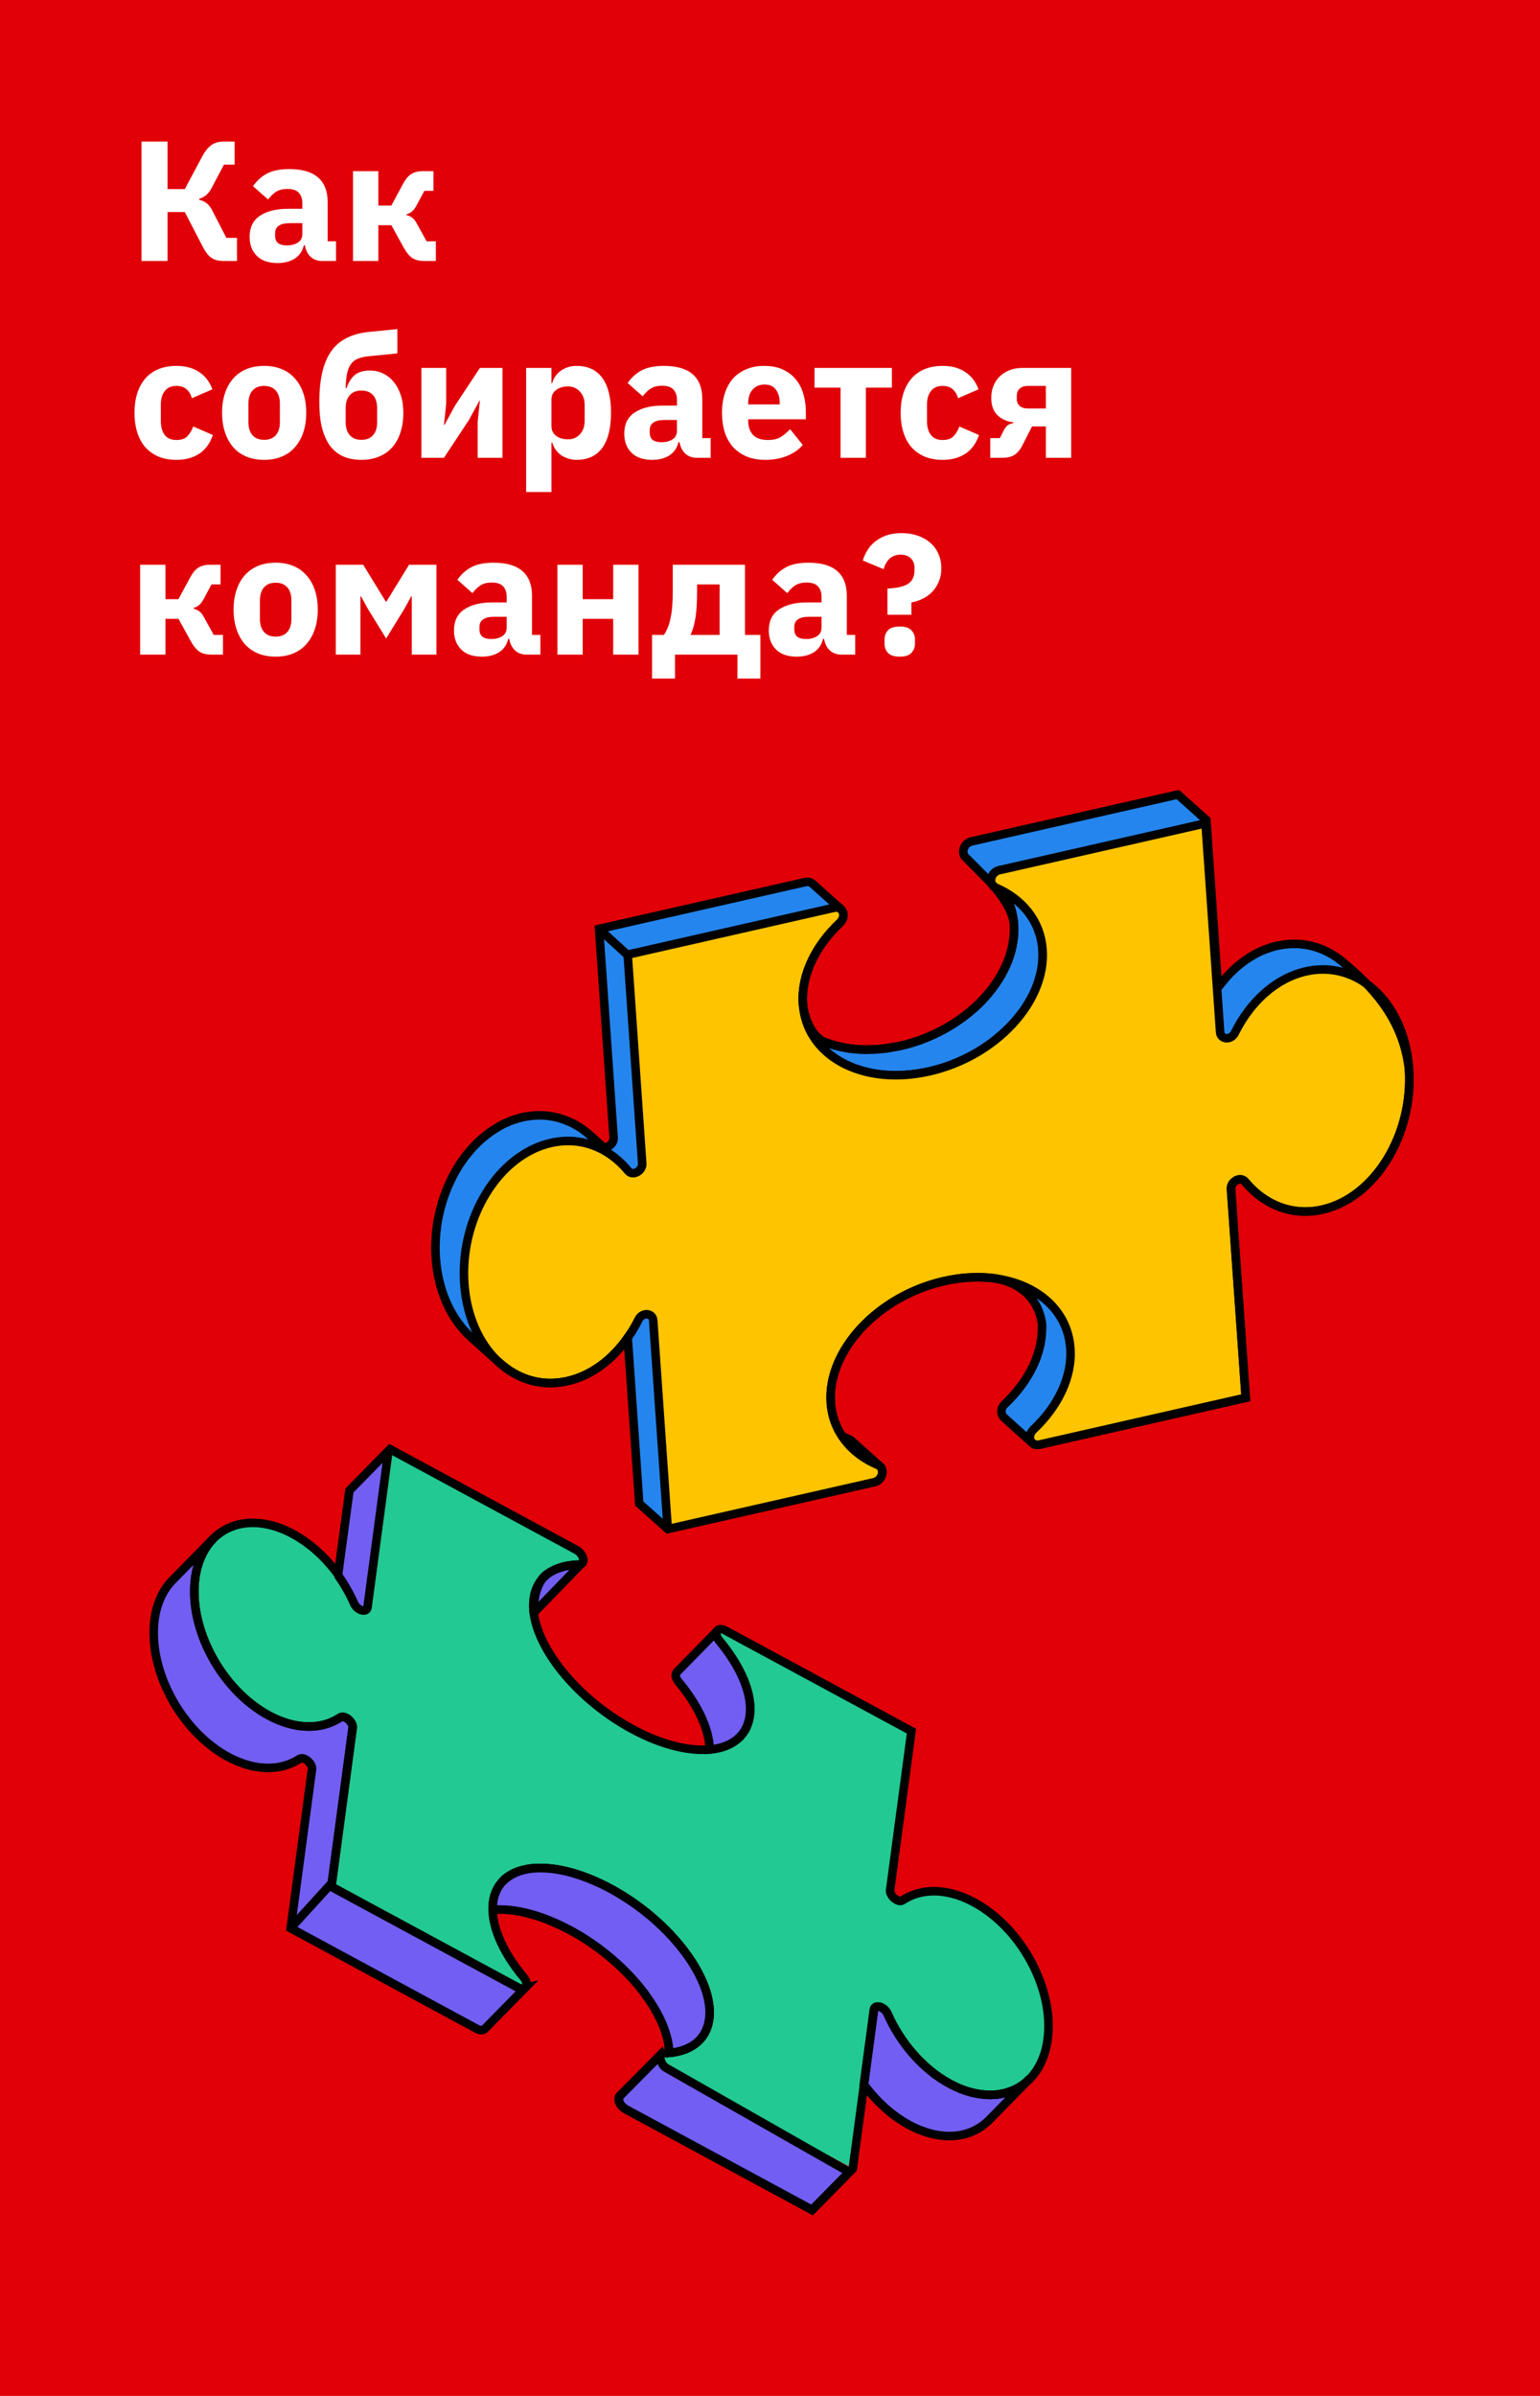 <?xml version="1.0" encoding="UTF-8"?> <svg xmlns="http://www.w3.org/2000/svg" width="360" height="560" viewBox="0 0 360 560" fill="none"> <rect width="360" height="560" fill="#E10007"></rect> <path d="M33.08 33.08H39.16V44.2H43.2L47.36 36.4C47.973 35.28 48.653 34.453 49.4 33.92C50.173 33.36 51.16 33.08 52.36 33.08H54.84V38.48H52.36L49.48 43.92C49.107 44.64 48.68 45.2 48.2 45.6C47.747 45.973 47.2 46.267 46.56 46.48V46.72C47.253 46.853 47.84 47.12 48.32 47.52C48.827 47.893 49.267 48.467 49.64 49.24L52.92 55.6H55.4V61H52.24C51.12 61 50.187 60.76 49.44 60.28C48.72 59.8 48.027 58.907 47.36 57.6L43.2 49.56H39.16V61H33.08V33.08ZM75.272 61C74.206 61 73.312 60.667 72.592 60C71.899 59.333 71.459 58.44 71.272 57.32H71.032C70.712 58.68 70.005 59.72 68.912 60.44C67.819 61.133 66.472 61.48 64.872 61.48C62.766 61.48 61.152 60.92 60.032 59.8C58.912 58.68 58.352 57.2 58.352 55.36C58.352 53.147 59.152 51.507 60.752 50.44C62.379 49.347 64.579 48.8 67.352 48.8H70.672V47.48C70.672 46.467 70.406 45.667 69.872 45.08C69.339 44.467 68.445 44.16 67.192 44.16C66.019 44.16 65.085 44.413 64.392 44.92C63.699 45.427 63.126 46 62.672 46.64L59.152 43.52C60.005 42.267 61.072 41.293 62.352 40.6C63.659 39.88 65.419 39.52 67.632 39.52C70.619 39.52 72.859 40.173 74.352 41.48C75.846 42.787 76.592 44.693 76.592 47.2V56.4H78.552V61H75.272ZM67.072 57.36C68.059 57.36 68.899 57.147 69.592 56.72C70.312 56.293 70.672 55.6 70.672 54.64V52.16H67.792C65.472 52.16 64.312 52.947 64.312 54.52V55.12C64.312 55.893 64.552 56.467 65.032 56.84C65.512 57.187 66.192 57.36 67.072 57.36ZM82.526 40H88.446V48.04H91.486L94.246 42.92C94.806 41.88 95.432 41.133 96.126 40.68C96.846 40.227 97.766 40 98.886 40H101.326V44.6H99.206L97.406 47.96C97.032 48.653 96.659 49.147 96.286 49.44C95.939 49.733 95.526 49.947 95.046 50.08V50.28C95.499 50.387 95.912 50.573 96.286 50.84C96.686 51.107 97.046 51.533 97.366 52.12L99.726 56.4H101.886V61H99.126C98.006 61 97.099 60.773 96.406 60.32C95.712 59.867 95.059 59.093 94.446 58L91.486 52.64H88.446V61H82.526V40ZM41.24 107.48C39.667 107.48 38.267 107.227 37.04 106.72C35.813 106.187 34.787 105.453 33.96 104.52C33.133 103.56 32.507 102.4 32.08 101.04C31.653 99.68 31.44 98.16 31.44 96.48C31.44 94.8 31.653 93.293 32.08 91.96C32.507 90.6 33.133 89.44 33.96 88.48C34.787 87.52 35.813 86.787 37.04 86.28C38.267 85.773 39.667 85.52 41.24 85.52C43.373 85.52 45.147 86 46.56 86.96C48 87.92 49.027 89.267 49.64 91L44.84 93.08C44.653 92.28 44.267 91.6 43.68 91.04C43.093 90.48 42.28 90.2 41.24 90.2C40.04 90.2 39.133 90.6 38.52 91.4C37.907 92.173 37.6 93.227 37.6 94.56V98.48C37.6 99.813 37.907 100.88 38.52 101.68C39.133 102.453 40.04 102.84 41.24 102.84C42.413 102.84 43.28 102.533 43.84 101.92C44.427 101.28 44.867 100.533 45.16 99.68L49.76 101.68C49.067 103.68 47.987 105.147 46.52 106.08C45.08 107.013 43.32 107.48 41.24 107.48ZM61.749 107.48C60.202 107.48 58.815 107.227 57.589 106.72C56.389 106.213 55.362 105.48 54.509 104.52C53.682 103.56 53.042 102.4 52.589 101.04C52.135 99.68 51.909 98.16 51.909 96.48C51.909 94.8 52.135 93.28 52.589 91.92C53.042 90.56 53.682 89.413 54.509 88.48C55.362 87.52 56.389 86.787 57.589 86.28C58.815 85.773 60.202 85.52 61.749 85.52C63.295 85.52 64.669 85.773 65.869 86.28C67.095 86.787 68.122 87.52 68.949 88.48C69.802 89.413 70.455 90.56 70.909 91.92C71.362 93.28 71.589 94.8 71.589 96.48C71.589 98.16 71.362 99.68 70.909 101.04C70.455 102.4 69.802 103.56 68.949 104.52C68.122 105.48 67.095 106.213 65.869 106.72C64.669 107.227 63.295 107.48 61.749 107.48ZM61.749 102.8C62.922 102.8 63.829 102.44 64.469 101.72C65.109 101 65.429 99.973 65.429 98.64V94.36C65.429 93.027 65.109 92 64.469 91.28C63.829 90.56 62.922 90.2 61.749 90.2C60.575 90.2 59.669 90.56 59.029 91.28C58.389 92 58.069 93.027 58.069 94.36V98.64C58.069 99.973 58.389 101 59.029 101.72C59.669 102.44 60.575 102.8 61.749 102.8ZM84.487 107.48C82.94 107.48 81.553 107.227 80.327 106.72C79.1 106.187 78.06 105.373 77.207 104.28C76.38 103.16 75.74 101.76 75.287 100.08C74.86 98.373 74.647 96.347 74.647 94C74.647 91.333 74.874 89.027 75.327 87.08C75.78 85.107 76.474 83.453 77.407 82.12C78.34 80.787 79.527 79.76 80.967 79.04C82.407 78.293 84.114 77.813 86.087 77.6L92.887 76.92V82.6L86.047 83.28C85.06 83.387 84.234 83.587 83.567 83.88C82.927 84.147 82.407 84.573 82.007 85.16C81.607 85.72 81.314 86.453 81.127 87.36C80.94 88.267 80.834 89.387 80.807 90.72H81.007C81.46 89.36 82.114 88.333 82.967 87.64C83.82 86.947 84.993 86.6 86.487 86.6C87.58 86.6 88.594 86.827 89.527 87.28C90.487 87.733 91.314 88.387 92.007 89.24C92.727 90.093 93.287 91.133 93.687 92.36C94.087 93.56 94.287 94.933 94.287 96.48C94.287 98.187 94.06 99.72 93.607 101.08C93.18 102.44 92.54 103.6 91.687 104.56C90.86 105.493 89.834 106.213 88.607 106.72C87.407 107.227 86.034 107.48 84.487 107.48ZM84.487 102.8C85.66 102.8 86.567 102.44 87.207 101.72C87.847 101 88.167 99.973 88.167 98.64V95.44C88.167 94.107 87.847 93.08 87.207 92.36C86.567 91.64 85.66 91.28 84.487 91.28C83.314 91.28 82.407 91.64 81.767 92.36C81.127 93.08 80.807 94.107 80.807 95.44V98.64C80.807 99.973 81.127 101 81.767 101.72C82.407 102.44 83.314 102.8 84.487 102.8ZM98.502 86H104.302V94.44L103.782 99.32H103.902L106.342 94.84L112.182 86H117.462V107H111.662V98.56L112.182 93.68H112.062L109.622 98.16L103.782 107H98.502V86ZM122.994 86H128.914V89.52H129.114C129.408 88.347 130.074 87.387 131.114 86.64C132.181 85.893 133.394 85.52 134.754 85.52C137.421 85.52 139.434 86.453 140.794 88.32C142.154 90.187 142.834 92.907 142.834 96.48C142.834 100.053 142.154 102.787 140.794 104.68C139.434 106.547 137.421 107.48 134.754 107.48C134.061 107.48 133.408 107.373 132.794 107.16C132.181 106.973 131.621 106.707 131.114 106.36C130.634 105.987 130.221 105.56 129.874 105.08C129.528 104.573 129.274 104.04 129.114 103.48H128.914V115H122.994V86ZM132.794 102.68C133.914 102.68 134.834 102.293 135.554 101.52C136.301 100.72 136.674 99.653 136.674 98.32V94.68C136.674 93.347 136.301 92.293 135.554 91.52C134.834 90.72 133.914 90.32 132.794 90.32C131.674 90.32 130.741 90.6 129.994 91.16C129.274 91.693 128.914 92.44 128.914 93.4V99.6C128.914 100.56 129.274 101.32 129.994 101.88C130.741 102.413 131.674 102.68 132.794 102.68ZM162.85 107C161.784 107 160.89 106.667 160.17 106C159.477 105.333 159.037 104.44 158.85 103.32H158.61C158.29 104.68 157.584 105.72 156.49 106.44C155.397 107.133 154.05 107.48 152.45 107.48C150.344 107.48 148.73 106.92 147.61 105.8C146.49 104.68 145.93 103.2 145.93 101.36C145.93 99.147 146.73 97.507 148.33 96.44C149.957 95.347 152.157 94.8 154.93 94.8H158.25V93.48C158.25 92.467 157.984 91.667 157.45 91.08C156.917 90.467 156.024 90.16 154.77 90.16C153.597 90.16 152.664 90.413 151.97 90.92C151.277 91.427 150.704 92 150.25 92.64L146.73 89.52C147.584 88.267 148.65 87.293 149.93 86.6C151.237 85.88 152.997 85.52 155.21 85.52C158.197 85.52 160.437 86.173 161.93 87.48C163.424 88.787 164.17 90.693 164.17 93.2V102.4H166.13V107H162.85ZM154.65 103.36C155.637 103.36 156.477 103.147 157.17 102.72C157.89 102.293 158.25 101.6 158.25 100.64V98.16H155.37C153.05 98.16 151.89 98.947 151.89 100.52V101.12C151.89 101.893 152.13 102.467 152.61 102.84C153.09 103.187 153.77 103.36 154.65 103.36ZM178.864 107.48C177.264 107.48 175.837 107.227 174.584 106.72C173.33 106.187 172.264 105.453 171.384 104.52C170.53 103.56 169.877 102.4 169.424 101.04C168.997 99.68 168.784 98.16 168.784 96.48C168.784 94.827 168.997 93.333 169.424 92C169.85 90.64 170.477 89.48 171.304 88.52C172.157 87.56 173.197 86.827 174.424 86.32C175.65 85.787 177.05 85.52 178.624 85.52C180.357 85.52 181.837 85.813 183.064 86.4C184.317 86.987 185.33 87.773 186.104 88.76C186.904 89.747 187.477 90.893 187.824 92.2C188.197 93.48 188.384 94.827 188.384 96.24V98H174.904V98.32C174.904 99.707 175.277 100.813 176.024 101.64C176.77 102.44 177.944 102.84 179.544 102.84C180.77 102.84 181.77 102.6 182.544 102.12C183.317 101.613 184.037 101.013 184.704 100.32L187.664 104C186.73 105.093 185.504 105.947 183.984 106.56C182.49 107.173 180.784 107.48 178.864 107.48ZM178.744 89.88C177.544 89.88 176.597 90.28 175.904 91.08C175.237 91.853 174.904 92.893 174.904 94.2V94.52H182.264V94.16C182.264 92.88 181.97 91.853 181.384 91.08C180.824 90.28 179.944 89.88 178.744 89.88ZM196.489 90.6H190.409V86H208.489V90.6H202.409V107H196.489V90.6ZM220.342 107.48C218.768 107.48 217.368 107.227 216.142 106.72C214.915 106.187 213.888 105.453 213.062 104.52C212.235 103.56 211.608 102.4 211.182 101.04C210.755 99.68 210.542 98.16 210.542 96.48C210.542 94.8 210.755 93.293 211.182 91.96C211.608 90.6 212.235 89.44 213.062 88.48C213.888 87.52 214.915 86.787 216.142 86.28C217.368 85.773 218.768 85.52 220.342 85.52C222.475 85.52 224.248 86 225.662 86.96C227.102 87.92 228.128 89.267 228.742 91L223.942 93.08C223.755 92.28 223.368 91.6 222.782 91.04C222.195 90.48 221.382 90.2 220.342 90.2C219.142 90.2 218.235 90.6 217.622 91.4C217.008 92.173 216.702 93.227 216.702 94.56V98.48C216.702 99.813 217.008 100.88 217.622 101.68C218.235 102.453 219.142 102.84 220.342 102.84C221.515 102.84 222.382 102.533 222.942 101.92C223.528 101.28 223.968 100.533 224.262 99.68L228.862 101.68C228.168 103.68 227.088 105.147 225.622 106.08C224.182 107.013 222.422 107.48 220.342 107.48ZM231.486 102.4H233.726L234.686 100.52C235.166 99.533 235.899 99 236.886 98.92V98.72C235.312 98.507 234.059 97.933 233.126 97C232.192 96.067 231.726 94.733 231.726 93C231.726 91.907 231.912 90.933 232.286 90.08C232.659 89.2 233.166 88.467 233.806 87.88C234.472 87.267 235.246 86.8 236.126 86.48C237.006 86.16 237.952 86 238.966 86H250.406V107H244.486V99.68H241.246L239.046 104C238.486 105.12 237.832 105.907 237.086 106.36C236.366 106.787 235.446 107 234.326 107H231.486V102.4ZM244.486 95.48V90.2H240.246C239.472 90.2 238.846 90.413 238.366 90.84C237.912 91.24 237.686 91.827 237.686 92.6V93.28C237.686 93.92 237.912 94.453 238.366 94.88C238.846 95.28 239.472 95.48 240.246 95.48H244.486ZM32.76 132H38.68V140.04H41.72L44.48 134.92C45.04 133.88 45.667 133.133 46.36 132.68C47.08 132.227 48 132 49.12 132H51.56V136.6H49.44L47.64 139.96C47.267 140.653 46.893 141.147 46.52 141.44C46.173 141.733 45.76 141.947 45.28 142.08V142.28C45.733 142.387 46.147 142.573 46.52 142.84C46.92 143.107 47.28 143.533 47.6 144.12L49.96 148.4H52.12V153H49.36C48.24 153 47.333 152.773 46.64 152.32C45.947 151.867 45.293 151.093 44.68 150L41.72 144.64H38.68V153H32.76V132ZM64.444 153.48C62.897 153.48 61.511 153.227 60.284 152.72C59.084 152.213 58.057 151.48 57.204 150.52C56.377 149.56 55.737 148.4 55.284 147.04C54.831 145.68 54.604 144.16 54.604 142.48C54.604 140.8 54.831 139.28 55.284 137.92C55.737 136.56 56.377 135.413 57.204 134.48C58.057 133.52 59.084 132.787 60.284 132.28C61.511 131.773 62.897 131.52 64.444 131.52C65.991 131.52 67.364 131.773 68.564 132.28C69.791 132.787 70.817 133.52 71.644 134.48C72.497 135.413 73.151 136.56 73.604 137.92C74.057 139.28 74.284 140.8 74.284 142.48C74.284 144.16 74.057 145.68 73.604 147.04C73.151 148.4 72.497 149.56 71.644 150.52C70.817 151.48 69.791 152.213 68.564 152.72C67.364 153.227 65.991 153.48 64.444 153.48ZM64.444 148.8C65.617 148.8 66.524 148.44 67.164 147.72C67.804 147 68.124 145.973 68.124 144.64V140.36C68.124 139.027 67.804 138 67.164 137.28C66.524 136.56 65.617 136.2 64.444 136.2C63.271 136.2 62.364 136.56 61.724 137.28C61.084 138 60.764 139.027 60.764 140.36V144.64C60.764 145.973 61.084 147 61.724 147.72C62.364 148.44 63.271 148.8 64.444 148.8ZM78.502 132H84.902L90.182 140.6H90.342L95.622 132H102.022V153H96.262V139.36H96.142L94.542 142.28L90.262 149.24L85.982 142.28L84.382 139.36H84.262V153H78.502V132ZM123.046 153C121.979 153 121.086 152.667 120.366 152C119.672 151.333 119.232 150.44 119.046 149.32H118.806C118.486 150.68 117.779 151.72 116.686 152.44C115.592 153.133 114.246 153.48 112.646 153.48C110.539 153.48 108.926 152.92 107.806 151.8C106.686 150.68 106.126 149.2 106.126 147.36C106.126 145.147 106.926 143.507 108.526 142.44C110.152 141.347 112.352 140.8 115.126 140.8H118.446V139.48C118.446 138.467 118.179 137.667 117.646 137.08C117.112 136.467 116.219 136.16 114.966 136.16C113.792 136.16 112.859 136.413 112.166 136.92C111.472 137.427 110.899 138 110.446 138.64L106.926 135.52C107.779 134.267 108.846 133.293 110.126 132.6C111.432 131.88 113.192 131.52 115.406 131.52C118.392 131.52 120.632 132.173 122.126 133.48C123.619 134.787 124.366 136.693 124.366 139.2V148.4H126.326V153H123.046ZM114.846 149.36C115.832 149.36 116.672 149.147 117.366 148.72C118.086 148.293 118.446 147.6 118.446 146.64V144.16H115.566C113.246 144.16 112.086 144.947 112.086 146.52V147.12C112.086 147.893 112.326 148.467 112.806 148.84C113.286 149.187 113.966 149.36 114.846 149.36ZM130.299 132H136.219V140.04H143.339V132H149.259V153H143.339V144.64H136.219V153H130.299V132ZM152.431 148.4H155.191C155.538 147.893 155.845 147.32 156.111 146.68C156.378 146.04 156.591 145.307 156.751 144.48C156.938 143.627 157.071 142.667 157.151 141.6C157.231 140.533 157.271 139.32 157.271 137.96V132H174.151V148.4H177.751V158.6H172.391V153H157.791V158.6H152.431V148.4ZM168.231 148.4V136.6H162.951V138.28C162.951 141.16 162.791 143.387 162.471 144.96C162.178 146.507 161.818 147.653 161.391 148.4H168.231ZM196.639 153C195.573 153 194.679 152.667 193.959 152C193.266 151.333 192.826 150.44 192.639 149.32H192.399C192.079 150.68 191.373 151.72 190.279 152.44C189.186 153.133 187.839 153.48 186.239 153.48C184.133 153.48 182.519 152.92 181.399 151.8C180.279 150.68 179.719 149.2 179.719 147.36C179.719 145.147 180.519 143.507 182.119 142.44C183.746 141.347 185.946 140.8 188.719 140.8H192.039V139.48C192.039 138.467 191.773 137.667 191.239 137.08C190.706 136.467 189.813 136.16 188.559 136.16C187.386 136.16 186.453 136.413 185.759 136.92C185.066 137.427 184.493 138 184.039 138.64L180.519 135.52C181.373 134.267 182.439 133.293 183.719 132.6C185.026 131.88 186.786 131.52 188.999 131.52C191.986 131.52 194.226 132.173 195.719 133.48C197.213 134.787 197.959 136.693 197.959 139.2V148.4H199.919V153H196.639ZM188.439 149.36C189.426 149.36 190.266 149.147 190.959 148.72C191.679 148.293 192.039 147.6 192.039 146.64V144.16H189.159C186.839 144.16 185.679 144.947 185.679 146.52V147.12C185.679 147.893 185.919 148.467 186.399 148.84C186.879 149.187 187.559 149.36 188.439 149.36ZM207.453 143.68V137.56C209.559 137.48 211.133 137.133 212.173 136.52C213.239 135.88 213.773 134.813 213.773 133.32V132.76C213.773 131.747 213.466 130.973 212.853 130.44C212.266 129.907 211.493 129.64 210.533 129.64C209.493 129.64 208.626 129.96 207.933 130.6C207.266 131.24 206.813 132.053 206.573 133.04L201.693 131C201.933 130.2 202.279 129.427 202.733 128.68C203.186 127.907 203.773 127.227 204.493 126.64C205.239 126.027 206.119 125.533 207.133 125.16C208.173 124.787 209.373 124.6 210.733 124.6C212.119 124.6 213.386 124.8 214.533 125.2C215.679 125.6 216.666 126.16 217.493 126.88C218.319 127.6 218.946 128.467 219.373 129.48C219.826 130.493 220.053 131.613 220.053 132.84C220.053 133.96 219.866 134.973 219.493 135.88C219.119 136.787 218.613 137.587 217.973 138.28C217.333 138.947 216.586 139.493 215.733 139.92C214.879 140.347 213.986 140.64 213.053 140.8V143.68H207.453ZM210.333 153.48C209.053 153.48 208.133 153.187 207.573 152.6C207.039 152.013 206.773 151.293 206.773 150.44V149.48C206.773 148.627 207.039 147.907 207.573 147.32C208.133 146.733 209.053 146.44 210.333 146.44C211.613 146.44 212.519 146.733 213.053 147.32C213.613 147.907 213.893 148.627 213.893 149.48V150.44C213.893 151.293 213.613 152.013 213.053 152.6C212.519 153.187 211.613 153.48 210.333 153.48Z" fill="white"></path> <g clip-path="url(#clip0)"> <path d="M82.791 374.788C83.175 375.64 83.961 376.226 84.655 376.38C85.287 376.53 85.84 376.322 85.924 375.663L90.269 343.232L90.816 339.138L83.855 346.236L81.594 348.537L81 353L78.979 368.101C80.473 370.211 81.76 372.458 82.791 374.788Z" fill="#725EF2"></path> <path d="M90.898 338.531L134.42 362.056C136.288 363.063 136.717 365.466 135.053 365.504C129.212 365.653 125.178 368.367 124.481 373.484C123.24 382.768 133.548 396.398 147.506 403.945C151.176 405.933 154.747 407.303 158.019 408.067C167.173 410.202 174.109 407.64 175.018 400.806C175.703 395.696 172.878 389.263 167.869 383.248C166.62 381.75 167.206 380.316 168.617 380.65C168.822 380.699 169.048 380.783 169.285 380.911L212.798 404.434L207.821 441.576C207.686 442.623 208.844 443.853 209.866 444.094C210.197 444.173 210.502 444.142 210.757 443.976C213.792 441.961 217.682 441.33 221.918 442.322C223.72 442.738 225.575 443.455 227.461 444.476C238.521 450.454 246.219 464.782 244.649 476.495C243.348 486.207 236.086 491.055 227.331 489.014C225.528 488.597 223.673 487.881 221.786 486.869C215.453 483.449 210.231 477.291 207.215 470.452C206.84 469.603 206.052 469.026 205.361 468.863C204.728 468.713 204.166 468.919 204.084 469.568L199.107 506.71L155.595 483.187C153.726 482.18 153.286 479.784 154.952 479.737C160.793 479.588 164.836 476.876 165.524 471.757C166.763 462.483 156.467 448.845 142.509 441.298C138.829 439.307 135.268 437.94 131.996 437.176C122.832 435.038 115.915 437.605 114.997 444.437C114.312 449.546 117.136 455.98 122.146 461.995C123.397 463.483 122.811 464.917 121.407 464.595C121.203 464.546 120.976 464.462 120.739 464.334L77.217 440.809L82.194 403.667C82.336 402.632 81.171 401.39 80.147 401.158C79.826 401.082 79.511 401.11 79.256 401.276C76.23 403.294 72.33 403.922 68.093 402.94C66.29 402.524 64.435 401.807 62.547 400.796C51.487 394.818 43.791 380.48 45.359 368.777C46.66 359.065 53.924 354.208 62.677 356.258C64.47 356.672 66.335 357.391 68.213 358.401C74.543 361.831 79.775 367.991 82.784 374.817C83.168 375.669 83.954 376.256 84.647 376.409C85.28 376.559 85.832 376.351 85.916 375.692L90.898 338.531Z" fill="#22C993"></path> <path d="M135.757 365.568C135.709 365.598 135.651 365.625 135.596 365.643C135.485 365.678 135.364 365.711 135.218 365.718C134.711 365.731 134.21 365.767 133.711 365.834C132.972 365.916 132.246 366.032 131.579 366.203L131.526 366.252C129.432 366.805 127.752 367.784 126.973 368.73C125.012 371.112 124.724 375.062 124.68 376.511C124.672 376.715 124.926 376.816 125.065 376.664L135.976 365.424C135.921 365.483 135.839 365.526 135.757 365.568Z" fill="#725EF2" stroke="black" stroke-width="2" stroke-miterlimit="10"></path> <path d="M155.752 483.348C154.431 482.634 154.197 480.452 154.197 480.452L144.88 489.859C144.799 489.943 144.735 490.041 144.687 490.153C144.669 490.189 144.667 490.24 144.658 490.279C144.639 490.357 144.611 490.433 144.612 490.515C144.61 490.566 144.616 490.629 144.624 490.682C144.625 490.765 144.626 490.847 144.639 490.922C144.645 490.985 144.672 491.043 144.687 491.108C144.71 491.186 144.723 491.261 144.748 491.328C144.756 491.34 144.753 491.35 144.763 491.352C144.801 491.454 144.86 491.55 144.917 491.656C144.947 491.704 144.965 491.76 144.995 491.808L145.002 491.82C145.039 491.88 145.096 491.945 145.143 492.007C145.197 492.082 145.249 492.166 145.315 492.233C145.315 492.233 145.323 492.245 145.332 492.248C145.495 492.43 145.691 492.6 145.901 492.752C145.928 492.769 145.943 492.793 145.97 492.81C146.068 492.874 146.175 492.94 146.283 493.007L189.805 516.532L198.535 507.694L155.752 483.348Z" fill="#725EF2" stroke="black" stroke-width="2" stroke-miterlimit="10"></path> <path d="M239.753 486.764C239.614 486.875 239.491 487 239.352 487.111C239.278 487.165 239.193 487.217 239.119 487.271C238.994 487.365 238.864 487.437 238.739 487.531C238.544 487.659 238.354 487.81 238.152 487.926C238.056 487.986 237.952 488.033 237.858 488.083L237.846 488.09C237.774 488.135 237.694 488.167 237.615 488.2C237.333 488.349 237.053 488.488 236.756 488.613C236.698 488.641 236.641 488.668 236.575 488.684C236.554 488.689 236.541 488.696 236.52 488.701C236.474 488.721 236.428 488.741 236.385 488.751C236.148 488.839 235.906 488.905 235.662 488.981C235.483 489.042 235.302 489.112 235.116 489.16C235.051 489.176 234.993 489.203 234.938 489.221C234.894 489.231 234.85 489.241 234.807 489.252C234.633 489.293 234.451 489.322 234.27 489.351C234.021 489.405 233.783 489.451 233.529 489.484C233.476 489.492 233.42 489.509 233.367 489.517C233.273 489.526 233.176 489.544 233.081 489.552C232.955 489.564 232.832 489.565 232.706 489.576C232.422 489.602 232.141 489.618 231.852 489.621C231.738 489.625 231.632 489.641 231.518 489.645C231.404 489.649 231.302 489.645 231.19 489.639C231.149 489.64 231.101 489.628 231.05 489.626C230.712 489.619 230.37 489.589 230.028 489.559C229.977 489.558 229.935 489.558 229.897 489.549C229.717 489.527 229.532 489.524 229.355 489.493L229.345 489.49C228.796 489.422 228.244 489.322 227.678 489.198C227.639 489.189 227.607 489.192 227.568 489.183L227.559 489.181L227.549 489.178C225.746 488.762 223.891 488.045 222.004 487.034C215.673 483.604 210.439 477.453 207.433 470.617C207.265 470.238 207.009 469.931 206.722 469.668C206.673 469.615 206.612 469.57 206.562 469.517C206.44 469.426 206.315 469.345 206.188 469.274C206.144 469.243 206.098 469.222 206.051 469.201C205.895 469.123 205.734 469.064 205.579 469.027C205.559 469.023 205.55 469.02 205.53 469.016C205.423 468.99 205.321 468.987 205.219 468.983C205.137 468.984 205.064 468.988 204.989 469.001C204.945 469.011 204.902 469.021 204.858 469.032C204.791 469.057 204.733 469.084 204.675 469.111C204.663 469.119 204.653 469.117 204.641 469.124C204.581 469.161 204.528 469.21 204.473 469.269L204.421 469.318C204.354 469.426 204.302 469.558 204.275 469.716L201.939 487.187L201.946 487.199C201.993 487.262 202.04 487.324 202.087 487.387C202.655 488.158 203.258 488.907 203.881 489.62C203.898 489.634 203.913 489.658 203.93 489.672C203.938 489.685 203.947 489.687 203.955 489.699C204.351 490.152 204.752 490.586 205.174 491.015C205.283 491.123 205.388 491.24 205.506 491.35C205.855 491.7 206.216 492.043 206.579 492.375C206.662 492.457 206.756 492.54 206.839 492.622C207.281 493.014 207.725 493.396 208.183 493.762C208.286 493.848 208.401 493.926 208.504 494.012C208.886 494.308 209.26 494.592 209.657 494.871C209.738 494.921 209.804 494.988 209.885 495.038C209.938 495.071 209.982 495.102 210.036 495.135C210.31 495.324 210.587 495.502 210.873 495.683C211.007 495.766 211.139 495.859 211.274 495.942C211.697 496.196 212.11 496.448 212.539 496.673C212.967 496.908 213.391 497.111 213.816 497.314C213.945 497.376 214.077 497.428 214.206 497.489C214.382 497.572 214.558 497.654 214.726 497.725C214.809 497.765 214.897 497.786 214.982 497.816C215.338 497.962 215.698 498.089 216.059 498.215C216.22 498.274 216.381 498.332 216.544 498.381C217.06 498.545 217.569 498.696 218.067 498.803C218.671 498.946 219.254 499.043 219.842 499.121C220.022 499.143 220.204 499.155 220.384 499.177C220.634 499.205 220.903 499.238 221.146 499.255C221.328 499.267 221.505 499.257 221.68 499.258C221.792 499.263 221.896 499.257 222.007 499.263C222.543 499.256 223.062 499.235 223.571 499.171C223.665 499.162 223.762 499.144 223.857 499.136C224.346 499.066 224.827 498.985 225.296 498.87C225.34 498.86 225.383 498.849 225.427 498.839C225.449 498.834 225.461 498.827 225.48 498.831C225.961 498.709 226.42 498.55 226.874 498.37C226.999 498.317 227.113 498.272 227.238 498.22C227.615 498.062 227.976 497.881 228.33 497.687C228.424 497.637 228.528 497.59 228.624 497.53C229.007 497.302 229.382 497.062 229.743 496.798C229.769 496.774 229.796 496.749 229.832 496.727C230.32 496.359 230.783 495.965 231.216 495.523L240.707 485.859C240.585 485.984 240.438 486.083 240.306 486.206C240.151 486.426 239.957 486.596 239.753 486.764Z" fill="#725EF2" stroke="black" stroke-width="2" stroke-miterlimit="10"></path> <path d="M163.435 476.894C164.68 475.626 165.484 473.967 165.761 471.926C165.799 471.637 165.829 471.336 165.849 471.032C165.853 470.93 165.857 470.828 165.85 470.724C165.858 470.52 165.865 470.316 165.86 470.12C165.858 469.996 165.847 469.87 165.838 469.735C165.831 469.548 165.824 469.361 165.807 469.172C165.798 469.036 165.772 468.886 165.753 468.748C165.734 468.569 165.714 468.39 165.685 468.208C165.659 468.058 165.631 467.918 165.605 467.768C165.576 467.586 165.544 467.415 165.506 467.231C165.47 467.078 165.434 466.926 165.398 466.774C165.357 466.6 165.318 466.416 165.268 466.239C165.222 466.085 165.176 465.93 165.133 465.766C165.082 465.589 165.032 465.413 164.973 465.224C164.918 465.067 164.865 464.901 164.8 464.741C164.739 464.563 164.679 464.384 164.609 464.203C164.596 464.169 164.593 464.138 164.579 464.113C164.548 464.024 164.499 463.93 164.468 463.841C164.366 463.58 164.256 463.307 164.143 463.044C164.083 462.907 164.013 462.767 163.953 462.63C163.839 462.376 163.722 462.133 163.597 461.877C163.527 461.738 163.458 461.598 163.388 461.458C163.246 461.188 163.105 460.918 162.953 460.646C162.889 460.528 162.824 460.41 162.76 460.292C162.544 459.902 162.316 459.519 162.078 459.134L162.071 459.122C162.056 459.098 162.041 459.074 162.026 459.05C161.781 458.652 161.524 458.263 161.257 457.871C161.173 457.748 161.081 457.613 160.997 457.491C160.775 457.171 160.543 456.849 160.311 456.527C160.225 456.414 160.148 456.303 160.071 456.193C159.758 455.779 159.438 455.354 159.103 454.946C159.048 454.871 158.982 454.804 158.928 454.73C158.639 454.384 158.351 454.039 158.053 453.691C158.007 453.628 157.957 453.575 157.901 453.511C157.869 453.472 157.834 453.444 157.793 453.403C157.153 452.676 156.482 451.952 155.776 451.24C155.735 451.2 155.686 451.147 155.644 451.106C154.904 450.366 154.133 449.629 153.336 448.916C153.294 448.875 153.243 448.832 153.191 448.789C152.419 448.103 151.629 447.443 150.809 446.787C150.73 446.727 150.654 446.658 150.566 446.596C149.733 445.946 148.879 445.302 147.995 444.693C147.968 444.676 147.944 444.65 147.917 444.633C147.9 444.619 147.89 444.616 147.873 444.602C147.078 444.054 146.258 443.521 145.434 443.008C145.408 442.991 145.381 442.974 145.354 442.958C144.493 442.425 143.626 441.922 142.732 441.443C141.894 440.988 141.057 440.574 140.225 440.182C139.966 440.059 139.705 439.946 139.444 439.833C139.081 439.675 138.722 439.498 138.366 439.352C138.105 439.239 137.84 439.145 137.586 439.044C137.435 438.987 137.296 438.924 137.145 438.867C136.382 438.574 135.632 438.314 134.887 438.076C134.743 438.032 134.609 437.99 134.465 437.946C133.698 437.713 132.946 437.504 132.207 437.329C131.37 437.131 130.553 436.979 129.758 436.862C129.719 436.853 129.678 436.854 129.629 436.842C128.874 436.735 128.14 436.665 127.431 436.62C127.412 436.616 127.381 436.618 127.361 436.614C127.281 436.605 127.206 436.618 127.126 436.609C126.801 436.594 126.483 436.591 126.175 436.59C126.041 436.589 125.918 436.591 125.794 436.592C125.452 436.604 125.12 436.618 124.785 436.641C124.722 436.647 124.65 436.65 124.577 436.654C124.189 436.685 123.807 436.739 123.432 436.804C123.335 436.822 123.238 436.84 123.141 436.859C122.863 436.906 122.592 436.965 122.329 437.036C122.273 437.054 122.2 437.057 122.145 437.075C122.089 437.093 122.043 437.113 121.99 437.12C121.78 437.184 121.572 437.237 121.369 437.313C121.268 437.35 121.159 437.376 121.057 437.414C120.811 437.499 120.572 437.597 120.341 437.706C120.295 437.726 120.239 437.744 120.191 437.774C119.914 437.903 119.644 438.045 119.382 438.199C119.309 438.243 119.237 438.288 119.165 438.332C118.984 438.444 118.804 438.555 118.631 438.679C118.595 438.701 118.559 438.723 118.532 438.748C118.496 438.77 118.468 438.805 118.429 438.837C118.114 439.081 117.81 439.327 117.537 439.612" stroke="black" stroke-width="2" stroke-miterlimit="10"></path> <path d="M122.619 464.645C122.547 464.69 122.465 464.732 122.375 464.762C122.353 464.767 122.329 464.782 122.308 464.787C122.199 464.813 122.083 464.826 121.951 464.816C121.85 464.812 121.74 464.797 121.623 464.769C121.419 464.721 121.192 464.636 120.956 464.508L77.443 440.986L82.42 403.844C82.44 403.715 82.431 403.579 82.41 403.451C82.4 403.407 82.39 403.364 82.379 403.32C82.359 403.233 82.348 403.148 82.316 403.069L82.308 403.057C82.263 402.943 82.206 402.837 82.149 402.731C82.134 402.707 82.129 402.686 82.114 402.661C82.032 402.529 81.929 402.402 81.825 402.275L81.818 402.263C81.81 402.25 81.801 402.248 81.793 402.236C81.631 402.054 81.444 401.886 81.251 401.748C81.234 401.734 81.227 401.722 81.207 401.717C81.197 401.715 81.188 401.713 81.19 401.703C81.048 401.608 80.894 401.52 80.745 401.454C80.736 401.451 80.728 401.439 80.718 401.437C80.606 401.39 80.501 401.355 80.394 401.33C80.307 401.309 80.207 401.296 80.127 401.287C80.086 401.287 80.042 401.298 80.001 401.298C79.96 401.299 79.919 401.299 79.875 401.31C79.844 401.312 79.812 401.315 79.781 401.318C79.681 401.346 79.59 401.386 79.503 401.448C79.162 401.675 78.805 401.878 78.442 402.07C78.335 402.127 78.22 402.182 78.116 402.229C77.848 402.361 77.561 402.488 77.279 402.596C77.166 402.641 77.052 402.686 76.939 402.732C76.555 402.877 76.154 403.008 75.75 403.108C75.344 403.217 74.925 403.293 74.507 403.369C74.378 403.39 74.252 403.401 74.124 403.422C73.807 403.46 73.49 403.498 73.167 403.514C73.031 403.523 72.905 403.534 72.772 403.534C72.348 403.546 71.914 403.557 71.477 403.535C71.457 403.531 71.445 403.538 71.436 403.536C71.12 403.523 70.792 403.476 70.462 403.439C70.272 403.415 70.088 403.412 69.898 403.388C69.381 403.317 68.86 403.214 68.325 403.088C67.819 402.968 67.308 402.826 66.802 402.665C66.638 402.616 66.48 402.548 66.317 402.499C65.966 402.375 65.605 402.249 65.249 402.103C64.986 401.999 64.735 401.889 64.464 401.773C64.335 401.712 64.203 401.66 64.074 401.599C63.649 401.395 63.225 401.192 62.797 400.957C62.177 400.626 61.576 400.257 60.979 399.869C60.844 399.786 60.72 399.705 60.587 399.612C60.118 399.296 59.663 398.962 59.207 398.628C59.05 398.509 58.882 398.397 58.727 398.268C58.137 397.809 57.573 397.327 57.014 396.824C56.893 396.724 56.788 396.606 56.679 396.499C56.243 396.087 55.806 395.675 55.395 395.239C55.213 395.052 55.036 394.846 54.854 394.659C54.552 394.33 54.252 393.992 53.954 393.644C53.511 393.128 53.092 392.598 52.677 392.047C52.519 391.846 52.359 391.654 52.213 391.444C51.663 390.687 51.146 389.918 50.654 389.133C50.275 388.519 49.918 387.9 49.575 387.264C49.49 387.101 49.396 386.934 49.312 386.771C49.043 386.255 48.787 385.732 48.54 385.211C48.465 385.049 48.381 384.885 48.308 384.714C48.011 384.058 47.739 383.387 47.485 382.721C47.437 382.576 47.387 382.441 47.339 382.296C47.141 381.745 46.952 381.197 46.785 380.644C46.714 380.422 46.653 380.202 46.592 379.982C46.445 379.474 46.31 378.959 46.197 378.439C46.151 378.243 46.104 378.047 46.058 377.852C45.914 377.16 45.781 376.46 45.688 375.77C45.679 375.676 45.671 375.581 45.652 375.484C45.579 374.881 45.516 374.281 45.482 373.687C45.472 373.469 45.459 373.26 45.449 373.042C45.433 372.545 45.427 372.05 45.433 371.548C45.44 371.344 45.438 371.138 45.445 370.934C45.472 370.252 45.527 369.587 45.611 368.929C46.134 365.024 47.621 361.913 49.776 359.71L40.285 369.374C38.13 371.577 36.644 374.689 36.12 378.593C36.036 379.251 35.98 379.926 35.952 380.608C35.945 380.812 35.938 381.016 35.94 381.222C35.927 381.712 35.931 382.217 35.956 382.716C35.967 382.934 35.969 383.14 35.989 383.361C36.023 383.955 36.086 384.555 36.16 385.158C36.168 385.253 36.176 385.347 36.195 385.444C36.288 386.134 36.421 386.834 36.565 387.525C36.611 387.721 36.658 387.917 36.704 388.113C36.819 388.624 36.954 389.138 37.099 389.656C37.16 389.876 37.221 390.096 37.292 390.318C37.459 390.871 37.648 391.419 37.846 391.97C37.894 392.115 37.942 392.26 37.992 392.395C38.002 392.439 38.023 392.484 38.035 392.518C38.278 393.141 38.541 393.768 38.818 394.378C38.89 394.55 38.975 394.714 39.05 394.875C39.296 395.396 39.553 395.919 39.821 396.435C39.906 396.599 39.988 396.772 40.082 396.938C40.412 397.541 40.752 398.145 41.116 398.735C41.131 398.759 41.146 398.783 41.161 398.807C41.651 399.601 42.178 400.373 42.721 401.118C42.869 401.318 43.026 401.519 43.184 401.721C43.601 402.262 44.018 402.802 44.461 403.318C44.549 403.421 44.626 403.532 44.715 403.635C44.924 403.88 45.15 404.098 45.361 404.333C45.541 404.529 45.72 404.726 45.902 404.913C46.322 405.352 46.75 405.761 47.187 406.173C47.295 406.28 47.413 406.39 47.521 406.498C48.08 407.001 48.654 407.486 49.234 407.942C49.391 408.061 49.557 408.183 49.714 408.302C50.055 408.557 50.393 408.822 50.738 409.058C50.853 409.136 50.97 409.205 51.085 409.284C51.219 409.367 51.342 409.458 51.476 409.541C52.073 409.929 52.674 410.297 53.295 410.629C53.722 410.864 54.147 411.067 54.571 411.27C54.7 411.332 54.832 411.383 54.962 411.445C55.137 411.527 55.313 411.61 55.481 411.681C55.564 411.721 55.652 411.742 55.737 411.772C56.093 411.918 56.453 412.044 56.804 412.169C56.965 412.227 57.126 412.286 57.289 412.335C57.805 412.498 58.314 412.649 58.813 412.757C59.338 412.881 59.871 412.976 60.386 413.057C60.556 413.077 60.719 413.085 60.879 413.102C61.229 413.144 61.569 413.183 61.913 413.203L61.923 413.205C61.943 413.21 61.955 413.202 61.964 413.205C62.401 413.226 62.833 413.225 63.26 413.203C63.395 413.194 63.521 413.183 63.655 413.183C63.98 413.157 64.294 413.129 64.612 413.091C64.74 413.07 64.866 413.059 64.994 413.038C65.411 412.972 65.832 412.887 66.238 412.777C66.644 412.668 67.033 412.544 67.426 412.401C67.54 412.356 67.653 412.311 67.767 412.266C68.051 412.148 68.326 412.028 68.604 411.899C68.71 411.841 68.823 411.796 68.929 411.739C69.293 411.548 69.649 411.344 69.991 411.117C70.102 411.04 70.232 411.01 70.36 410.989C70.404 410.978 70.445 410.978 70.486 410.977C70.612 410.966 70.743 410.976 70.88 411.009C70.996 411.036 71.111 411.074 71.231 411.133C71.379 411.199 71.524 411.284 71.675 411.382C71.692 411.396 71.719 411.413 71.736 411.427C71.93 411.566 72.116 411.733 72.279 411.915C72.286 411.927 72.303 411.942 72.32 411.956C72.426 412.073 72.518 412.208 72.609 412.343C72.624 412.367 72.639 412.391 72.651 412.425C72.708 412.531 72.775 412.639 72.811 412.75C72.841 412.84 72.861 412.927 72.884 413.004C72.894 413.047 72.914 413.093 72.922 413.147C72.943 413.275 72.943 413.408 72.932 413.539L67.955 450.681L111.468 474.204C111.568 474.258 111.661 474.301 111.753 474.343C111.885 474.395 112.019 474.437 112.145 474.467C112.252 474.492 112.362 474.508 112.464 474.512C112.473 474.514 112.473 474.514 112.485 474.506C112.617 474.517 112.733 474.503 112.842 474.478C112.842 474.478 112.851 474.48 112.863 474.473C112.885 474.467 112.897 474.46 112.909 474.453C112.999 474.422 113.078 474.39 113.153 474.336C113.165 474.328 113.187 474.323 113.199 474.316C113.237 474.284 113.273 474.261 113.302 474.227L122.792 464.563C122.727 464.578 122.669 464.606 122.619 464.645Z" fill="#725EF2" stroke="black" stroke-width="2" stroke-miterlimit="10"></path> <path d="M154.861 479.859L144.939 489.873C144.857 489.957 144.793 490.054 144.746 490.167C144.727 490.203 144.725 490.254 144.716 490.293C144.697 490.371 144.669 490.446 144.67 490.529C144.669 490.58 144.674 490.643 144.682 490.696C144.683 490.779 144.684 490.861 144.697 490.936C144.703 490.999 144.73 491.057 144.746 491.122C144.769 491.2 144.782 491.275 144.807 491.342C144.814 491.354 144.812 491.364 144.822 491.366C144.859 491.468 144.919 491.564 144.976 491.67C145.006 491.718 145.023 491.774 145.053 491.822L145.06 491.834C145.097 491.894 145.154 491.959 145.201 492.021C145.255 492.096 145.307 492.18 145.374 492.247C145.374 492.247 145.381 492.259 145.391 492.261C145.553 492.444 145.749 492.613 145.96 492.766C145.987 492.783 146.002 492.807 146.028 492.823C146.126 492.888 146.234 492.954 146.341 493.021L189.864 516.545L199.354 506.881L204.322 469.737C204.406 469.078 204.968 468.872 205.601 469.022C206.292 469.186 207.08 469.763 207.464 470.614C210.48 477.452 215.703 483.611 222.035 487.031C223.921 488.052 225.778 488.759 227.58 489.175C236.336 491.216 243.607 486.371 244.908 476.659C246.476 464.956 238.78 450.618 227.72 444.641C225.834 443.619 223.977 442.912 222.184 442.498C217.939 441.504 214.049 442.135 211.014 444.15C210.759 444.316 210.453 444.347 210.123 444.268C209.101 444.026 207.943 442.797 208.087 441.752L213.064 404.61L169.542 381.085C169.305 380.957 169.078 380.873 168.874 380.824C167.473 380.493 166.885 381.936 168.136 383.424C173.147 389.43 175.962 395.861 175.284 400.982C174.366 407.814 167.44 410.378 158.285 408.243C155.004 407.476 151.443 406.11 147.772 404.121C133.815 396.574 123.516 382.946 124.758 373.662C125.443 368.553 129.488 365.831 135.329 365.682C136.995 365.635 136.553 363.249 134.687 362.232L91.174 338.709L81.684 348.373L79.052 367.83L79.028 367.979C76.162 364.064 72.559 360.745 68.488 358.538C66.603 357.516 64.746 356.81 62.953 356.396C54.197 354.355 46.936 359.203 45.625 368.912C44.058 380.615 51.75 394.962 62.813 400.93C64.689 401.95 66.546 402.656 68.349 403.073C72.594 404.067 76.484 403.436 79.519 401.421C79.775 401.255 80.08 401.225 80.411 401.303C81.432 401.545 82.581 402.772 82.456 403.821L77.479 440.964L120.991 464.486C121.228 464.614 121.455 464.698 121.659 464.747C123.07 465.081 123.658 463.637 122.407 462.149C117.396 456.144 114.581 449.713 115.259 444.591C116.167 437.757 123.093 435.193 132.257 437.331C135.539 438.097 139.1 439.464 142.771 441.452C156.728 448.999 167.036 462.63 165.785 471.911C165.1 477.021 161.055 479.742 155.223 479.893L154.861 479.859Z" stroke="black" stroke-width="2" stroke-miterlimit="10"></path> <path d="M157.971 391.767C157.977 391.789 157.984 391.801 157.979 391.821C157.995 391.927 158.028 392.048 158.073 392.162C158.079 392.183 158.086 392.195 158.091 392.217C158.096 392.239 158.111 392.263 158.126 392.287C158.171 392.4 158.226 392.516 158.293 392.624C158.308 392.649 158.313 392.67 158.328 392.694C158.335 392.706 158.342 392.718 158.352 392.721C158.434 392.853 158.525 392.988 158.639 393.117C159.286 393.897 159.893 394.678 160.468 395.462C160.49 395.498 160.522 395.536 160.544 395.572C161.085 396.327 161.597 397.075 162.055 397.831C162.144 397.975 162.233 398.12 162.32 398.274C162.469 398.514 162.615 398.765 162.754 399.003C162.848 399.169 162.942 399.336 163.034 399.511C163.163 399.748 163.283 399.981 163.402 400.215C163.484 400.389 163.569 400.553 163.661 400.728C163.77 400.96 163.882 401.182 163.982 401.411C164.065 401.584 164.137 401.756 164.21 401.927C164.309 402.156 164.4 402.383 164.492 402.6C164.562 402.781 164.632 402.962 164.703 403.143C164.758 403.3 164.823 403.46 164.869 403.614C164.934 403.815 165 404.015 165.065 404.216C165.111 404.37 165.166 404.527 165.212 404.682C165.268 404.88 165.324 405.078 165.37 405.274C165.406 405.427 165.451 405.581 165.487 405.734C165.533 405.929 165.57 406.123 165.606 406.317C165.632 406.467 165.668 406.619 165.685 406.767C165.719 406.97 165.745 407.161 165.77 407.362C165.788 407.5 165.805 407.648 165.824 407.786C165.848 407.987 165.851 408.193 165.865 408.392C165.877 408.518 165.885 408.654 165.887 408.777C165.885 408.828 165.886 408.87 165.884 408.921C169.14 408.622 171.738 407.459 173.393 405.457C173.449 405.398 173.506 405.329 173.551 405.268C173.742 405.026 173.904 404.776 174.068 404.517C174.116 404.446 174.156 404.363 174.203 404.292C174.36 404.021 174.5 403.735 174.622 403.435C174.646 403.379 174.659 403.321 174.683 403.265C174.948 402.578 175.155 401.835 175.264 401.028C175.791 397.105 174.24 392.411 171.239 387.724C170.962 387.289 170.663 386.858 170.366 386.418C170.105 386.048 169.833 385.675 169.562 385.303C169.241 384.877 168.911 384.45 168.568 384.03C168.418 383.84 168.275 383.662 168.124 383.473C167.364 382.563 167.294 381.683 167.654 381.203L158.255 390.786C158.188 390.853 158.136 390.943 158.093 391.036C158.077 391.063 158.07 391.092 158.063 391.121C158.035 391.197 158.016 391.275 157.998 391.352C157.991 391.382 157.984 391.411 157.987 391.442C157.959 391.518 157.95 391.639 157.971 391.767Z" fill="#725EF2" stroke="black" stroke-width="2" stroke-miterlimit="10"></path> <path d="M150.865 466.222C151.097 466.544 151.329 466.866 151.552 467.186C151.636 467.309 151.729 467.433 151.811 467.566C152.078 467.958 152.333 468.357 152.58 468.745C152.595 468.769 152.617 468.805 152.632 468.829C152.87 469.214 153.096 469.607 153.314 469.987C153.378 470.105 153.443 470.223 153.507 470.341C153.659 470.613 153.801 470.883 153.942 471.153C154.012 471.293 154.082 471.433 154.151 471.572C154.276 471.828 154.393 472.072 154.508 472.325C154.568 472.462 154.637 472.602 154.697 472.74C154.81 473.003 154.92 473.275 155.032 473.538C155.075 473.661 155.13 473.777 155.173 473.9C155.243 474.081 155.303 474.26 155.364 474.439C155.419 474.596 155.474 474.753 155.53 474.91C155.59 475.088 155.639 475.275 155.699 475.453C155.745 475.608 155.79 475.763 155.836 475.917C155.884 476.103 155.925 476.278 155.974 476.464C156.01 476.616 156.048 476.759 156.084 476.911C156.122 477.095 156.151 477.276 156.19 477.46C156.219 477.601 156.245 477.751 156.263 477.889C156.292 478.07 156.312 478.249 156.331 478.429C156.35 478.567 156.368 478.705 156.375 478.85C156.392 479.039 156.399 479.226 156.406 479.413C156.408 479.536 156.429 479.665 156.428 479.798C156.426 479.808 156.424 479.817 156.429 479.839C161.596 479.366 165.14 476.68 165.781 471.93C166.628 465.616 162.116 457.283 154.753 450.227C154.61 450.091 154.458 449.952 154.316 449.816C153.744 449.28 153.167 448.763 152.562 448.239C152.245 447.969 151.919 447.697 151.593 447.424C151.12 447.035 150.645 446.655 150.15 446.271C149.673 445.901 149.19 445.551 148.698 445.198C148.155 444.802 147.597 444.423 147.037 444.055C146.78 443.881 146.521 443.717 146.254 443.541C145.728 443.2 145.198 442.88 144.668 442.559C144.279 442.333 143.9 442.11 143.512 441.885C143.268 441.744 143.023 441.604 142.767 441.472C141.866 440.981 140.972 440.544 140.094 440.13C140.019 440.102 139.955 440.067 139.879 440.038C139.045 439.656 138.216 439.295 137.397 438.978C137.368 438.971 137.351 438.957 137.321 438.95C136.483 438.628 135.667 438.343 134.856 438.079C134.77 438.048 134.683 438.028 134.598 437.997C133.811 437.76 133.032 437.534 132.271 437.364C131.492 437.18 130.734 437.042 129.99 436.927C129.861 436.907 129.732 436.887 129.613 436.869C128.897 436.771 128.195 436.698 127.525 436.663C127.505 436.658 127.474 436.661 127.454 436.656C127.374 436.647 127.299 436.661 127.219 436.652C126.894 436.637 126.576 436.633 126.268 436.632C126.135 436.632 126.011 436.633 125.887 436.635C125.545 436.646 125.213 436.66 124.879 436.684C124.816 436.689 124.743 436.693 124.67 436.696C124.283 436.728 123.9 436.781 123.525 436.846C123.428 436.865 123.331 436.883 123.235 436.901C122.956 436.948 122.685 437.007 122.422 437.079C122.366 437.096 122.294 437.1 122.238 437.117C122.182 437.135 122.137 437.155 122.083 437.163C121.873 437.226 121.665 437.28 121.462 437.355C121.361 437.393 121.252 437.418 121.151 437.456C120.904 437.542 120.666 437.639 120.434 437.749C120.388 437.769 120.333 437.787 120.285 437.816C120.007 437.946 119.737 438.088 119.475 438.241C119.403 438.286 119.33 438.33 119.258 438.375C119.078 438.486 118.897 438.598 118.724 438.721C118.688 438.744 118.652 438.766 118.626 438.79C118.589 438.813 118.561 438.847 118.522 438.879C118.208 439.123 117.903 439.37 117.63 439.654L117.196 440.096C116.183 441.295 115.508 442.8 115.264 444.613C115.192 445.181 115.165 445.771 115.175 446.38L115.185 446.382C115.258 446.379 115.321 446.373 115.393 446.37C115.718 446.344 116.05 446.33 116.392 446.318C116.516 446.317 116.649 446.318 116.773 446.316C117.081 446.317 117.399 446.32 117.724 446.336C117.826 446.339 117.928 446.343 118.039 446.349C118.75 446.383 119.484 446.454 120.237 446.571C120.276 446.58 120.317 446.579 120.366 446.591C121.161 446.707 121.978 446.859 122.814 447.057C123.554 447.232 124.306 447.441 125.073 447.674C125.217 447.718 125.351 447.76 125.494 447.804C126.23 448.04 126.99 448.302 127.753 448.596C127.904 448.652 128.043 448.716 128.194 448.772C128.804 449.019 129.428 449.29 130.06 449.573C130.321 449.686 130.582 449.8 130.84 449.922C131.672 450.315 132.5 450.726 133.347 451.184C134.241 451.662 135.108 452.166 135.969 452.698C135.996 452.715 136.023 452.731 136.05 452.748C136.874 453.262 137.693 453.795 138.488 454.342C138.532 454.373 138.566 454.402 138.61 454.433C139.494 455.043 140.351 455.677 141.181 456.336C141.26 456.396 141.336 456.465 141.424 456.527C142.247 457.174 143.044 457.846 143.807 458.53C143.858 458.573 143.9 458.613 143.951 458.657C144.749 459.369 145.522 460.097 146.259 460.847C146.301 460.887 146.35 460.94 146.392 460.981C147.097 461.692 147.768 462.416 148.408 463.143C148.489 463.235 148.578 463.338 148.659 463.429C148.957 463.777 149.245 464.122 149.533 464.468C149.587 464.543 149.654 464.61 149.708 464.684C150.041 465.102 150.364 465.518 150.677 465.931C150.702 465.998 150.779 466.109 150.865 466.222Z" fill="#725EF2" stroke="black" stroke-width="2" stroke-miterlimit="10"></path> <path d="M77.472 440.212L67.952 450.65" stroke="black" stroke-width="2" stroke-miterlimit="10"></path> <path d="M78.964 368.118C80.462 370.209 81.759 372.458 82.778 374.796C83.163 375.647 83.949 376.234 84.642 376.388C85.274 376.537 85.827 376.329 85.911 375.671L90.256 343.24L90.804 339.146" stroke="black" stroke-width="2" stroke-miterlimit="10"></path> <path d="M245.152 330.158C245.539 329.653 245.906 329.144 246.256 328.621C246.27 328.604 246.273 328.594 246.287 328.577C246.323 328.513 246.356 328.459 246.401 328.398C246.66 327.997 246.912 327.584 247.152 327.178C247.238 327.034 247.314 326.888 247.399 326.744C247.613 326.362 247.816 325.979 248.001 325.591C248.057 325.481 248.117 325.362 248.173 325.252C248.402 324.761 248.622 324.269 248.812 323.769C248.859 323.657 248.896 323.542 248.934 323.428C249.079 323.031 249.215 322.631 249.338 322.239C249.385 322.086 249.432 321.932 249.476 321.789C249.599 321.355 249.712 320.92 249.804 320.489C249.822 320.411 249.841 320.334 249.859 320.256C249.969 319.747 250.048 319.242 250.109 318.722C250.132 318.583 250.132 318.45 250.155 318.312C250.196 317.92 250.227 317.527 250.239 317.129C250.245 316.976 250.248 316.833 250.253 316.68C250.261 316.168 250.26 315.654 250.217 315.141C249.908 310.669 247.925 306.891 244.78 304.071L239.493 300.313C242.638 303.133 243.225 304.69 243.534 309.161C243.567 309.672 243.579 310.189 243.571 310.701C243.565 310.854 243.562 310.997 243.557 311.15C243.535 311.545 243.516 311.931 243.472 312.332C243.459 312.473 243.449 312.604 243.426 312.742C243.358 313.25 243.277 313.765 243.177 314.276C243.158 314.354 243.14 314.432 243.121 314.51C243.027 314.95 242.916 315.376 242.793 315.809C242.747 315.962 242.7 316.116 242.656 316.259C242.53 316.661 242.397 317.051 242.251 317.448C242.204 317.56 242.167 317.675 242.129 317.789C241.929 318.287 241.72 318.782 241.491 319.272C241.434 319.382 241.377 319.492 241.32 319.602C241.126 319.987 240.932 320.373 240.716 320.764C240.641 320.91 240.555 321.055 240.47 321.199C240.23 321.604 239.978 322.018 239.719 322.419C239.671 322.49 239.633 322.563 239.585 322.634C239.238 323.147 238.868 323.666 238.482 324.171C238.391 324.293 238.291 324.413 238.2 324.536C237.818 325.021 237.427 325.504 237.008 325.97C236.991 325.997 236.967 326.012 236.951 326.038C236.74 326.276 236.522 326.502 236.302 326.738C236.18 326.863 236.068 326.991 235.955 327.118C235.615 327.469 235.265 327.818 234.899 328.153C234.834 328.209 234.776 328.278 234.721 328.337C234.678 328.388 234.645 328.442 234.604 328.484C234.576 328.518 234.547 328.553 234.518 328.587C234.504 328.604 234.49 328.621 234.475 328.638C234.425 328.719 234.383 328.812 234.333 328.892C234.316 328.919 234.297 328.956 234.281 328.983C234.217 329.122 234.175 329.256 234.143 329.392C234.134 329.431 234.136 329.462 234.127 329.501C234.104 329.599 234.089 329.708 234.085 329.81C234.083 329.861 234.084 329.902 234.082 329.953C234.083 330.036 234.091 330.13 234.105 330.205C234.113 330.258 234.123 330.302 234.131 330.355C234.154 330.432 234.167 330.507 234.199 330.587C234.219 330.633 234.229 330.676 234.249 330.722C234.282 330.802 234.326 330.874 234.371 330.946C234.393 330.982 234.406 331.016 234.43 331.043C234.5 331.141 234.581 331.232 234.674 331.316L241.347 337.293C241.254 337.21 241.172 337.118 241.103 337.02C241.081 336.984 241.059 336.948 241.046 336.914C241.002 336.842 240.957 336.77 240.925 336.69C240.905 336.644 240.894 336.601 240.874 336.555C240.851 336.477 240.829 336.4 240.806 336.323C240.796 336.279 240.788 336.226 240.78 336.173C240.769 336.088 240.768 336.005 240.757 335.921C240.759 335.87 240.749 335.826 240.76 335.778C240.764 335.676 240.777 335.576 240.802 335.469C240.809 335.44 240.809 335.399 240.816 335.369C240.848 335.233 240.902 335.092 240.954 334.96C240.97 334.933 240.989 334.897 241.006 334.87C241.06 334.77 241.117 334.66 241.191 334.564C241.22 334.53 241.249 334.496 241.277 334.461C241.366 334.349 241.454 334.236 241.574 334.12C241.931 333.784 242.281 333.435 242.63 333.086C242.752 332.961 242.865 332.833 242.977 332.706C243.195 332.48 243.415 332.244 243.626 332.006C243.628 331.996 243.638 331.999 243.64 331.989C243.654 331.972 243.669 331.955 243.683 331.937C244.102 331.471 244.493 330.989 244.875 330.503C244.961 330.4 245.052 330.278 245.152 330.158Z" fill="#2585EE"></path> <path d="M199.643 338.913L192.97 332.936C193.156 333.103 193.345 333.261 193.534 333.419L200.207 339.396C200.018 339.238 199.829 339.081 199.643 338.913Z" fill="#9E9E9E" stroke="black" stroke-width="2" stroke-miterlimit="10"></path> <path d="M205.691 342.708L199.018 336.731C199.001 336.716 198.984 336.702 198.967 336.688C198.871 336.614 198.774 336.55 198.666 336.483C198.62 336.462 198.583 336.443 198.537 336.422C197.986 336.188 197.451 335.928 196.938 335.663C196.819 335.604 196.704 335.525 196.584 335.466C196.147 335.229 195.732 334.987 195.323 334.716C195.145 334.601 194.978 334.48 194.802 334.356C194.467 334.122 194.144 333.882 193.823 333.631C193.538 333.399 193.252 333.177 192.979 332.938L199.652 338.915C199.736 338.997 199.834 339.061 199.919 339.133L200.216 339.398C200.302 339.47 200.41 339.537 200.495 339.608C200.816 339.859 201.14 340.1 201.475 340.333C201.651 340.457 201.818 340.579 201.996 340.693C202.407 340.955 202.83 341.209 203.257 341.444C203.357 341.498 203.445 341.56 203.545 341.615C203.563 341.629 203.592 341.636 203.611 341.64C204.134 341.908 204.658 342.166 205.21 342.399C205.397 342.474 205.556 342.584 205.691 342.708Z" fill="#22C993" stroke="black" stroke-width="2" stroke-miterlimit="10"></path> <path d="M307.618 226.692C307.797 226.673 307.986 226.656 308.165 226.637C308.468 226.616 308.776 226.617 309.074 226.615C309.22 226.609 309.375 226.604 309.518 226.607C309.969 226.611 310.416 226.635 310.858 226.678C311.38 226.729 311.907 226.803 312.418 226.903C312.586 226.932 312.749 226.981 312.917 227.011C313.269 227.084 313.61 227.165 313.956 227.267C314.138 227.32 314.328 227.386 314.511 227.439C314.825 227.545 315.139 227.65 315.449 227.774C315.637 227.85 315.815 227.923 316.002 227.998C316.319 228.135 316.634 228.281 316.937 228.435C317.093 228.513 317.249 228.591 317.415 228.671C317.916 228.944 318.412 229.236 318.891 229.555C318.972 229.605 319.048 229.674 319.129 229.724C319.525 230.003 319.919 230.292 320.299 230.597C320.576 230.817 320.851 231.046 321.123 231.285L314.45 225.308C314.246 225.126 314.033 224.942 313.817 224.768C313.758 224.713 313.685 224.675 313.626 224.62C313.246 224.314 312.855 224.016 312.446 223.745C312.368 223.685 312.289 223.625 312.209 223.575C311.729 223.256 311.233 222.964 310.733 222.692C310.686 222.67 310.652 222.642 310.606 222.621C310.496 222.564 310.374 222.514 310.254 222.455C309.942 222.299 309.637 222.155 309.32 222.018C309.142 221.945 308.954 221.87 308.776 221.797C308.466 221.672 308.152 221.567 307.838 221.462C307.658 221.399 307.465 221.343 307.283 221.29C306.937 221.187 306.596 221.107 306.244 221.033C306.078 220.994 305.913 220.955 305.745 220.926C305.235 220.825 304.707 220.752 304.185 220.7C303.743 220.658 303.297 220.634 302.845 220.63C302.692 220.625 302.545 220.641 302.392 220.636C302.094 220.637 301.795 220.638 301.492 220.659C301.315 220.669 301.124 220.695 300.945 220.715C300.671 220.742 300.4 220.76 300.112 220.805C299.92 220.832 299.715 220.876 299.523 220.902C299.298 220.942 299.085 220.973 298.86 221.013C298.773 221.033 298.676 221.051 298.589 221.072C298.132 221.179 297.673 221.297 297.219 221.436C297.064 221.482 296.926 221.541 296.772 221.587C296.47 221.69 296.17 221.784 295.876 221.899C295.842 221.912 295.798 221.922 295.765 221.935C295.593 222.007 295.422 222.08 295.251 222.152C295.046 222.237 294.841 222.322 294.645 222.409C294.438 222.504 294.238 222.611 294.028 222.716C293.83 222.813 293.633 222.91 293.433 223.017C293.397 223.039 293.363 223.051 293.327 223.074C293.279 223.103 293.24 223.135 293.192 223.165C292.494 223.555 291.808 223.978 291.142 224.447C291.13 224.455 291.118 224.462 291.106 224.47C291.082 224.485 291.055 224.509 291.029 224.534C290.312 225.042 289.628 225.59 288.954 226.18C288.942 226.188 288.93 226.195 288.927 226.205C288.836 226.286 288.755 226.369 288.664 226.451C288.39 226.694 288.124 226.95 287.856 227.215C287.722 227.348 287.585 227.49 287.461 227.625C287.241 227.861 287.013 228.084 286.8 228.332C286.745 228.391 286.693 228.44 286.65 228.492C286.583 228.558 286.533 228.639 286.463 228.715C286.124 229.107 285.792 229.512 285.467 229.928C285.391 230.033 285.307 230.126 285.233 230.222C284.847 230.727 284.489 231.238 284.127 231.769C284.096 231.813 284.068 231.847 284.037 231.891C283.975 231.979 283.92 232.08 283.868 232.17C283.611 232.561 283.373 232.957 283.133 233.363C283.046 233.517 282.948 233.668 282.86 233.822C282.559 234.357 282.265 234.904 281.991 235.456C281.887 235.678 281.751 235.862 281.6 236.021C281.588 236.029 281.576 236.036 281.571 236.056C281.423 236.205 281.259 236.331 281.093 236.425L281.081 236.433C280.903 236.535 280.722 236.605 280.528 236.641C280.528 236.641 280.528 236.641 280.519 236.639C280.325 236.675 280.136 236.692 279.956 236.67C279.755 236.653 279.575 236.59 279.399 236.507C279.279 236.448 279.152 236.377 279.049 236.291L285.722 242.268C285.739 242.283 285.747 242.295 285.764 242.309C285.842 242.369 285.921 242.428 286.013 242.471C286.031 242.485 286.052 242.48 286.072 242.485C286.247 242.567 286.428 242.631 286.629 242.647C286.811 242.66 287.008 242.655 287.192 242.616C287.192 242.616 287.192 242.616 287.201 242.618C287.298 242.6 287.409 242.565 287.501 242.525C287.581 242.492 287.66 242.46 287.742 242.418L287.754 242.41L287.766 242.403C287.826 242.366 287.887 242.328 287.947 242.291C288.009 242.244 288.072 242.198 288.136 242.141C288.175 242.109 288.206 242.065 288.244 242.033C288.256 242.025 288.268 242.018 288.273 241.999C288.287 241.981 288.299 241.974 288.314 241.957C288.383 241.881 288.445 241.793 288.507 241.705C288.557 241.624 288.609 241.533 288.661 241.443C288.938 240.882 289.229 240.344 289.533 239.8C289.621 239.646 289.709 239.492 289.806 239.34C290.046 238.935 290.293 238.541 290.541 238.147C290.624 238.013 290.707 237.878 290.8 237.746C291.152 237.213 291.522 236.694 291.906 236.199C291.98 236.104 292.066 236.001 292.14 235.905C292.465 235.489 292.797 235.084 293.148 234.685C293.261 234.557 293.373 234.43 293.485 234.302C293.708 234.057 293.926 233.831 294.146 233.595C294.28 233.462 294.407 233.318 294.541 233.185C294.809 232.92 295.073 232.674 295.349 232.421C295.442 232.33 295.536 232.239 295.639 232.15C296.303 231.557 296.997 231.012 297.714 230.504C297.75 230.481 297.788 230.449 297.824 230.427C298.49 229.958 299.176 229.534 299.875 229.145C299.957 229.103 300.041 229.051 300.125 228.999C300.325 228.892 300.523 228.795 300.72 228.698C300.93 228.593 301.13 228.486 301.337 228.391C301.535 228.294 301.738 228.219 301.943 228.134C302.148 228.049 302.365 227.956 302.57 227.871C302.865 227.756 303.164 227.663 303.466 227.559C303.611 227.511 303.758 227.454 303.913 227.408C304.367 227.269 304.817 227.149 305.284 227.044C305.598 226.975 305.908 226.925 306.22 226.865C306.414 226.828 306.617 226.794 306.811 226.758C307.063 226.735 307.346 226.71 307.618 226.692Z" fill="#2585EE"></path> <path d="M152.702 308.64C152.67 308.17 152.486 307.818 152.206 307.567L145.533 301.59C145.803 301.838 145.997 302.193 146.029 302.663L149.429 351.436L156.102 357.414L152.702 308.64Z" fill="#2585EE"></path> <path d="M238.649 237.007C239.038 236.492 239.417 235.976 239.769 235.443C239.771 235.433 239.783 235.425 239.783 235.425C239.783 235.425 239.783 235.425 239.786 235.416C240.093 234.944 240.378 234.477 240.656 233.998C240.724 233.881 240.793 233.763 240.852 233.644C241.118 233.172 241.364 232.696 241.601 232.218C241.603 232.208 241.615 232.201 241.618 232.191C241.847 231.7 242.056 231.205 242.254 230.718C242.303 230.596 242.353 230.474 242.392 230.35C242.58 229.86 242.749 229.365 242.898 228.866C242.9 228.857 242.9 228.857 242.902 228.847C243.051 228.348 243.171 227.842 243.291 227.336C243.321 227.209 243.341 227.08 243.371 226.954C243.469 226.453 243.559 225.94 243.616 225.44L243.618 225.43C243.677 224.92 243.715 224.415 243.732 223.905C243.741 223.784 243.741 223.65 243.74 223.527C243.748 223.015 243.744 222.51 243.711 221.999C243.39 217.535 241.417 213.759 238.279 210.951L231.606 204.974C234.741 207.792 236.717 211.558 237.038 216.022C237.071 216.533 237.075 217.038 237.067 217.549C237.068 217.673 237.058 217.804 237.06 217.928C237.042 218.438 237.004 218.943 236.945 219.453C236.943 219.462 236.943 219.462 236.941 219.472C236.884 219.972 236.796 220.476 236.695 220.986C236.666 221.113 236.645 221.242 236.615 221.368C236.505 221.876 236.376 222.38 236.227 222.879C236.225 222.889 236.225 222.889 236.222 222.899C236.073 223.398 235.895 223.89 235.717 224.382C235.668 224.504 235.618 224.626 235.576 224.76C235.376 225.257 235.169 225.743 234.94 226.233C234.938 226.243 234.926 226.25 234.921 226.27C234.694 226.75 234.438 227.224 234.185 227.688C234.116 227.806 234.047 227.923 233.976 228.05C233.698 228.529 233.413 228.996 233.106 229.468C233.104 229.477 233.092 229.485 233.089 229.495C232.739 230.018 232.37 230.537 231.981 231.051C231.909 231.137 231.845 231.235 231.773 231.321C231.389 231.815 230.985 232.306 230.564 232.781C230.478 232.884 230.383 232.985 230.297 233.088C229.935 233.486 229.576 233.873 229.186 234.264C229.143 234.315 229.102 234.357 229.05 234.406C228.633 234.821 228.196 235.232 227.743 235.628C227.638 235.727 227.522 235.823 227.407 235.919C226.992 236.283 226.57 236.635 226.137 236.985C226.099 237.017 226.049 237.056 226.01 237.088C225.542 237.461 225.044 237.826 224.549 238.181C224.427 238.265 224.304 238.349 224.181 238.433C223.652 238.802 223.114 239.167 222.56 239.509C222.007 239.851 221.436 240.178 220.855 240.503C220.725 240.575 220.607 240.64 220.477 240.712C219.841 241.054 219.2 241.375 218.551 241.684C218.436 241.739 218.332 241.787 218.216 241.841C217.536 242.153 216.837 242.46 216.134 242.736C216.1 242.749 216.067 242.761 216.043 242.776C215.181 243.117 214.297 243.421 213.401 243.692C213.379 243.697 213.367 243.705 213.345 243.71C212.437 243.988 211.503 244.24 210.57 244.451C209.951 244.592 209.343 244.684 208.731 244.796C208.346 244.859 207.966 244.944 207.584 244.998C207.041 245.075 206.516 245.125 205.98 245.173C205.634 245.204 205.283 245.255 204.938 245.276C204.354 245.312 203.777 245.32 203.21 245.329C202.931 245.335 202.64 245.349 202.361 245.355C201.512 245.339 200.687 245.308 199.873 245.228C199.079 245.153 198.304 245.042 197.536 244.901C197.31 244.858 197.084 244.815 196.86 244.762C196.31 244.652 195.775 244.526 195.254 244.382C195.023 244.317 194.799 244.264 194.57 244.189C193.966 244.005 193.367 243.802 192.792 243.583C192.687 243.548 192.582 243.513 192.48 243.468C191.814 243.198 191.175 242.903 190.552 242.581C190.352 242.472 190.162 242.365 189.961 242.256C189.597 242.057 189.246 241.85 188.906 241.636C188.7 241.505 193.145 245.784 193.145 245.784C193.331 245.951 193.52 246.109 193.716 246.279C193.819 246.365 193.936 246.433 194.039 246.519C194.343 246.756 194.649 246.982 194.967 247.201C195.17 247.342 195.373 247.483 195.579 247.613C195.918 247.827 196.27 248.034 196.634 248.233C196.778 248.319 196.911 248.412 197.067 248.49C197.123 248.513 197.179 248.537 197.223 248.568C197.846 248.89 198.485 249.185 199.15 249.455C199.253 249.5 199.36 249.526 199.462 249.57C200.038 249.789 200.637 249.992 201.241 250.176C201.462 250.239 201.693 250.304 201.925 250.369C202.455 250.515 202.993 250.632 203.53 250.749C203.756 250.792 203.98 250.845 204.206 250.888C204.965 251.027 205.75 251.14 206.544 251.215C207.357 251.295 208.192 251.328 209.032 251.342C209.308 251.345 209.601 251.322 209.88 251.316C210.448 251.307 211.025 251.299 211.609 251.263C211.953 251.242 212.314 251.194 212.66 251.162C213.186 251.112 213.722 251.064 214.254 250.985C214.637 250.931 215.026 250.849 215.401 250.783C215.83 250.71 216.244 250.654 216.677 250.561C216.861 250.523 217.045 250.484 217.231 250.435C218.174 250.227 219.097 249.973 220.006 249.695C220.028 249.689 220.04 249.682 220.061 249.677C220.96 249.396 221.844 249.092 222.706 248.751C222.727 248.746 222.749 248.741 222.773 248.726C222.785 248.718 222.795 248.721 222.797 248.711C223.509 248.438 224.199 248.128 224.879 247.816C224.995 247.762 225.099 247.714 225.215 247.659C225.873 247.353 226.516 247.022 227.143 246.677C227.2 246.649 227.258 246.622 227.306 246.592C227.376 246.558 227.449 246.513 227.521 246.468C228.099 246.153 228.672 245.816 229.226 245.474C229.779 245.133 230.318 244.767 230.847 244.399C230.909 244.352 230.979 244.317 231.042 244.27C231.102 244.233 231.155 244.184 231.205 244.144C231.7 243.789 232.186 243.431 232.666 243.051C232.716 243.012 232.755 242.98 232.795 242.938C233.228 242.588 233.65 242.236 234.065 241.872C234.13 241.815 234.192 241.768 234.257 241.712C234.31 241.663 234.351 241.621 234.403 241.572C234.847 241.173 235.283 240.763 235.712 240.34C235.753 240.298 235.796 240.247 235.846 240.207C236.225 239.824 236.596 239.429 236.957 239.032C237.012 238.973 237.067 238.914 237.122 238.855C237.163 238.813 237.194 238.769 237.225 238.725C237.648 238.239 238.049 237.759 238.436 237.254C238.515 237.181 238.587 237.095 238.649 237.007Z" fill="#2585EE" stroke="black" stroke-width="2" stroke-miterlimit="10"></path> <path d="M231.684 205.989C231.681 205.917 231.678 205.844 231.674 205.771C231.682 205.608 231.699 205.448 231.736 205.292C231.75 205.234 231.756 205.164 231.78 205.108C231.852 204.888 231.944 204.674 232.073 204.478C232.17 204.326 232.297 204.182 232.433 204.039C232.448 204.022 232.46 204.015 232.474 203.998C232.62 203.858 232.793 203.734 232.972 203.632C232.972 203.632 232.972 203.632 232.984 203.625C233.174 203.516 233.386 203.443 233.616 203.384L281.834 192.434L275.161 186.456L226.943 197.407C226.822 197.44 226.702 197.473 226.588 197.518C226.496 197.558 226.405 197.598 226.311 197.648C226.311 197.648 226.311 197.648 226.301 197.645C226.219 197.688 226.135 197.74 226.06 197.794C225.986 197.848 225.911 197.903 225.844 197.969C225.83 197.986 225.818 197.993 225.804 198.011C225.789 198.028 225.777 198.035 225.763 198.052C225.722 198.094 225.672 198.134 225.629 198.185C225.545 198.278 225.471 198.374 225.407 198.472C225.404 198.481 225.404 198.481 225.402 198.491C225.274 198.687 225.182 198.901 225.109 199.121C225.093 199.189 225.079 199.247 225.066 199.305C225.029 199.461 225.011 199.621 225.004 199.784C225.007 199.857 225.01 199.93 225.014 200.002C225.028 200.16 225.066 200.302 225.116 200.438C225.141 200.505 225.159 200.561 225.184 200.628C225.271 200.824 225.393 201.006 225.564 201.15L232.237 207.127C232.068 206.974 231.956 206.794 231.857 206.606C231.83 206.548 231.814 206.482 231.789 206.415C231.737 206.289 231.698 206.147 231.684 205.989Z" fill="#2585EE"></path> <path d="M137.473 267.343C137.656 267.396 137.846 267.462 138.028 267.515C138.343 267.621 138.667 267.728 138.976 267.853C139.154 267.926 139.342 268.001 139.52 268.074C139.837 268.211 140.152 268.357 140.464 268.513C140.62 268.591 140.779 268.66 140.933 268.747C141.433 269.02 141.92 269.31 142.402 269.619C142.49 269.681 142.568 269.741 142.656 269.803C143.055 270.072 143.439 270.358 143.809 270.661C144.086 270.881 144.361 271.11 144.633 271.349L137.96 265.372C137.757 265.19 137.543 265.006 137.337 264.834C137.278 264.779 137.205 264.741 137.146 264.686C136.766 264.381 136.382 264.094 135.993 263.828C135.905 263.766 135.827 263.706 135.738 263.644C135.259 263.325 134.773 263.035 134.27 262.772C134.233 262.753 134.189 262.722 134.152 262.704C134.043 262.647 133.921 262.597 133.811 262.54C133.498 262.384 133.184 262.238 132.857 262.099C132.679 262.026 132.491 261.951 132.313 261.878C132.003 261.753 131.689 261.648 131.365 261.54C131.185 261.477 130.993 261.421 130.81 261.368C130.464 261.266 130.124 261.185 129.771 261.112C129.606 261.073 129.44 261.034 129.282 261.006C128.772 260.906 128.244 260.833 127.722 260.781C127.28 260.738 126.834 260.715 126.382 260.711C126.239 260.708 126.082 260.722 125.939 260.719C125.64 260.72 125.332 260.719 125.029 260.74C124.852 260.749 124.671 260.778 124.492 260.798C124.218 260.825 123.934 260.851 123.658 260.888C123.467 260.915 123.261 260.959 123.07 260.985C122.855 261.027 122.632 261.056 122.417 261.098C122.32 261.116 122.233 261.137 122.134 261.164C121.449 261.321 120.775 261.521 120.113 261.755C119.978 261.805 119.836 261.844 119.7 261.894C119.587 261.939 119.466 261.972 119.353 262.017C118.843 262.215 118.337 262.445 117.838 262.686C117.732 262.743 117.628 262.791 117.522 262.848C117.313 262.952 117.103 263.057 116.891 263.171C116.701 263.28 116.515 263.411 116.335 263.522C115.918 263.763 115.509 264.016 115.115 264.292C114.968 264.391 114.816 264.468 114.67 264.567C114.521 264.676 114.389 264.799 114.24 264.907C113.814 265.228 113.397 265.561 112.986 265.905C112.821 266.041 112.647 266.164 112.492 266.302C112.336 266.44 112.185 266.599 112.029 266.737C111.897 266.86 111.777 266.976 111.645 267.099C111.149 267.588 110.654 268.077 110.187 268.614C110.171 268.64 110.144 268.665 110.13 268.682C110.018 268.81 109.913 268.949 109.8 269.077C109.401 269.548 109.012 270.021 108.637 270.518C108.47 270.745 108.313 270.975 108.146 271.203C107.958 271.477 107.753 271.737 107.562 272.021C107.469 272.153 107.403 272.302 107.31 272.434C107.051 272.835 106.806 273.26 106.564 273.675C106.355 274.037 106.149 274.389 105.957 274.765C105.73 275.204 105.512 275.646 105.302 276.1C105.12 276.478 104.938 276.856 104.776 277.239C104.573 277.705 104.399 278.178 104.214 278.658C104.059 279.053 103.906 279.438 103.77 279.838C103.602 280.332 103.463 280.833 103.311 281.342C103.195 281.746 103.071 282.138 102.965 282.545C102.831 283.068 102.724 283.608 102.609 284.136C102.524 284.537 102.432 284.926 102.357 285.33C102.255 285.891 102.192 286.462 102.117 287.04C102.068 287.419 102.008 287.806 101.969 288.187C101.909 288.831 101.891 289.474 101.86 290.124C101.845 290.449 101.82 290.772 101.814 291.1C101.8 292.073 101.824 293.055 101.897 294.048C102.451 301.958 105.587 308.506 110.165 312.611L116.838 318.588C112.25 314.481 109.123 307.935 108.57 300.025C108.504 299.044 108.48 298.062 108.487 297.077C108.492 296.75 108.527 296.429 108.533 296.101C108.561 295.461 108.582 294.808 108.642 294.164C108.681 293.783 108.741 293.397 108.79 293.018C108.863 292.449 108.928 291.869 109.03 291.307C109.105 290.903 109.197 290.514 109.282 290.113C109.397 289.585 109.504 289.045 109.638 288.522C109.744 288.116 109.868 287.724 109.984 287.32C110.133 286.82 110.275 286.309 110.441 285.825C110.576 285.425 110.729 285.04 110.884 284.645C111.068 284.175 111.243 283.692 111.444 283.236C111.606 282.853 111.788 282.475 111.97 282.097C112.18 281.643 112.398 281.201 112.625 280.762C112.824 280.398 113.033 280.036 113.233 279.672C113.475 279.257 113.719 278.832 113.979 278.431C114.242 278.01 114.526 277.594 114.814 277.2C114.972 276.97 115.138 276.742 115.305 276.515C115.68 276.017 116.069 275.544 116.459 275.071C116.571 274.944 116.678 274.795 116.791 274.667C117.281 274.115 117.786 273.587 118.306 273.083C118.428 272.958 118.558 272.845 118.69 272.722C119.006 272.427 119.325 272.163 119.649 271.88C120.06 271.536 120.478 271.203 120.903 270.882C121.191 270.663 121.487 270.455 121.78 270.257C122.184 269.983 122.591 269.74 123 269.488C123.393 269.262 123.788 269.027 124.185 268.823C124.291 268.766 124.397 268.709 124.501 268.661C125.116 268.365 125.733 268.1 126.373 267.871C126.509 267.821 126.644 267.771 126.786 267.732C127.448 267.498 128.122 267.298 128.807 267.142C129.121 267.072 129.431 267.022 129.743 266.963C129.937 266.926 130.14 266.892 130.331 266.865C130.607 266.828 130.891 266.803 131.165 266.775C131.344 266.756 131.523 266.736 131.702 266.717C132.005 266.696 132.313 266.697 132.612 266.696C132.757 266.689 132.912 266.685 133.055 266.688C133.507 266.692 133.953 266.715 134.395 266.758C134.917 266.81 135.445 266.883 135.955 266.984C136.123 267.013 136.276 267.06 136.444 267.089C136.777 267.158 137.128 267.241 137.473 267.343Z" fill="#2585EE"></path> <path d="M196.594 212.534L189.921 206.557C189.904 206.543 189.887 206.528 189.87 206.514C189.784 206.442 189.693 206.39 189.603 206.338C189.576 206.321 189.557 206.317 189.527 206.31C189.5 206.293 189.471 206.286 189.442 206.279C189.291 206.223 189.138 206.177 188.968 206.157C188.766 206.14 188.548 206.15 188.32 206.199C188.308 206.206 188.299 206.204 188.287 206.211L140.069 217.162L143.469 265.936C143.485 266.084 143.47 266.234 143.447 266.373C143.438 266.412 143.429 266.45 143.429 266.492C143.402 266.608 143.377 266.716 143.329 266.828C143.323 266.857 143.318 266.876 143.301 266.903C143.24 267.033 143.171 267.15 143.095 267.255C143.078 267.282 143.052 267.307 143.035 267.334C142.961 267.429 142.889 267.515 142.798 267.596C142.784 267.613 142.77 267.63 142.757 267.638C142.664 267.729 142.553 267.805 142.443 267.882C142.419 267.897 142.395 267.912 142.371 267.926C142.253 267.991 142.135 268.056 142.021 268.101C141.999 268.106 141.987 268.113 141.966 268.118C141.864 268.156 141.755 268.182 141.659 268.2C141.496 268.233 141.329 268.245 141.179 268.23C141.009 268.21 140.836 268.159 140.68 268.081C140.56 268.022 140.443 267.953 140.34 267.867L147.013 273.844C147.03 273.859 147.047 273.873 147.054 273.885C147.133 273.945 147.211 274.004 147.294 274.045C147.313 274.049 147.333 274.054 147.343 274.056C147.499 274.134 147.672 274.185 147.842 274.205C148.002 274.223 148.16 274.208 148.322 274.175C148.334 274.167 148.353 274.172 148.363 274.174C148.45 274.154 148.539 274.124 148.629 274.093C148.65 274.088 148.662 274.081 148.684 274.076C148.684 274.076 148.694 274.078 148.696 274.068C148.786 274.038 148.868 273.996 148.962 273.946C148.986 273.931 149.022 273.909 149.046 273.894C149.07 273.879 149.094 273.864 149.118 273.849C149.142 273.835 149.166 273.82 149.202 273.797C149.277 273.743 149.342 273.687 149.416 273.632C149.428 273.625 149.43 273.615 149.442 273.608C149.457 273.59 149.471 273.573 149.483 273.566C149.524 273.524 149.574 273.485 149.617 273.433C149.658 273.391 149.689 273.347 149.72 273.303C149.737 273.276 149.763 273.252 149.78 273.225C149.794 273.208 149.806 273.2 149.811 273.181C149.875 273.083 149.932 272.973 149.976 272.871C149.983 272.842 149.998 272.824 150.005 272.795C150.049 272.693 150.077 272.576 150.105 272.459C150.114 272.42 150.123 272.381 150.123 272.34C150.145 272.202 150.16 272.051 150.144 271.903L146.734 223.127L194.952 212.177C195.192 212.12 195.422 212.103 195.633 212.122C195.803 212.142 195.959 212.179 196.108 212.245C196.137 212.252 196.164 212.268 196.193 212.275C196.342 212.341 196.476 212.424 196.594 212.534Z" fill="#2585EE"></path> <path d="M156.102 357.414L152.702 308.64C152.635 307.751 152.023 307.256 151.309 307.19C150.566 307.117 149.722 307.513 149.274 308.404C145.655 315.707 139.688 321.211 132.674 322.798C130.763 323.23 128.885 323.35 127.073 323.189C117.279 322.279 109.439 312.984 108.541 300.019C107.474 284.639 116.534 269.931 128.787 267.137C130.698 266.706 132.576 266.585 134.375 266.754C139.201 267.207 143.564 269.699 146.838 273.67C147.109 274.001 147.462 274.157 147.834 274.193C148.939 274.3 150.226 273.248 150.122 271.908L146.734 223.127L194.952 212.177C195.191 212.12 195.421 212.103 195.633 212.122C197.211 212.27 197.798 214.351 196.357 215.705C190.626 221.121 187.232 227.994 187.707 234.714C188.35 243.94 196.094 250.212 206.541 251.184C209.88 251.491 213.5 251.259 217.247 250.408C232.724 246.888 244.56 234.172 243.713 221.989C243.235 215.279 239.018 210.129 232.716 207.446C230.924 206.683 231.519 203.864 233.594 203.389L281.812 192.439L285.221 241.215C285.278 242.102 285.893 242.586 286.617 242.655C287.36 242.728 288.214 242.334 288.651 241.441C292.27 234.138 298.238 228.634 305.262 227.049C307.172 226.618 309.051 226.497 310.86 226.668C320.654 227.578 328.494 236.873 329.39 249.848C330.459 265.218 321.396 279.936 309.146 282.72C307.235 283.151 305.357 283.272 303.548 283.101C298.72 282.657 294.359 280.156 291.083 276.195C290.812 275.864 290.451 275.696 290.079 275.659C288.974 275.552 287.7 276.597 287.792 277.944L291.201 326.72L242.981 337.68C242.742 337.737 242.512 337.754 242.3 337.735C240.722 337.587 240.135 335.506 241.566 334.15C247.297 328.734 250.689 321.87 250.214 315.15C249.573 305.915 241.83 299.643 231.392 298.673C228.053 298.366 224.423 298.596 220.676 299.446C205.212 302.959 193.366 315.673 194.213 327.856C194.69 334.566 198.918 339.718 205.209 342.399C206.999 343.172 206.404 345.991 204.329 346.465" fill="#FFC400"></path> <path d="M156.102 357.414L152.702 308.64C152.635 307.751 152.023 307.256 151.309 307.19C150.566 307.117 149.722 307.513 149.274 308.404C145.655 315.707 139.688 321.211 132.674 322.798C130.763 323.23 128.885 323.35 127.073 323.189C117.279 322.279 109.439 312.984 108.541 300.019C107.474 284.639 116.534 269.931 128.787 267.137C130.698 266.706 132.576 266.585 134.375 266.754C139.201 267.207 143.564 269.699 146.838 273.67C147.109 274.001 147.462 274.157 147.834 274.193C148.939 274.3 150.226 273.248 150.122 271.908L146.734 223.127L194.952 212.177C195.191 212.12 195.421 212.103 195.633 212.122C197.211 212.27 197.798 214.351 196.357 215.705C190.626 221.121 187.232 227.994 187.707 234.714C188.35 243.94 196.094 250.212 206.541 251.184C209.88 251.491 213.5 251.259 217.247 250.408C232.724 246.888 244.56 234.172 243.713 221.989C243.235 215.279 239.018 210.129 232.716 207.446C230.924 206.683 231.519 203.864 233.594 203.389L281.812 192.439L285.221 241.215C285.278 242.102 285.893 242.586 286.617 242.655C287.36 242.728 288.214 242.334 288.651 241.441C292.27 234.138 298.238 228.634 305.262 227.049C307.172 226.618 309.051 226.497 310.86 226.668C320.654 227.578 328.494 236.873 329.39 249.848C330.459 265.218 321.396 279.936 309.146 282.72C307.235 283.151 305.357 283.272 303.548 283.101C298.72 282.657 294.359 280.156 291.083 276.195C290.812 275.864 290.451 275.696 290.079 275.659C288.974 275.552 287.7 276.597 287.792 277.944L291.201 326.72L242.981 337.68C242.742 337.737 242.512 337.754 242.3 337.735C240.722 337.587 240.135 335.506 241.566 334.15C247.297 328.734 250.689 321.87 250.214 315.15C249.573 305.915 241.83 299.643 231.392 298.673C228.053 298.366 224.423 298.596 220.676 299.446C205.212 302.959 193.366 315.673 194.213 327.856C194.69 334.566 198.918 339.718 205.209 342.399C206.999 343.172 206.404 345.991 204.329 346.465" stroke="black" stroke-width="2" stroke-miterlimit="10"></path> <path d="M314.413 225.289C314.21 225.107 313.996 224.923 313.781 224.749C313.722 224.694 313.649 224.656 313.59 224.601C313.21 224.295 312.818 223.997 312.41 223.726C312.331 223.666 312.253 223.606 312.172 223.556C311.693 223.238 311.197 222.945 310.696 222.673C310.65 222.652 310.615 222.623 310.569 222.602C310.459 222.545 310.337 222.495 310.218 222.436C309.905 222.28 309.6 222.136 309.283 221.999C309.105 221.926 308.917 221.851 308.739 221.778C308.43 221.654 308.116 221.548 307.801 221.443C307.621 221.38 307.429 221.324 307.246 221.271C306.9 221.168 306.56 221.088 306.207 221.015C306.042 220.975 305.876 220.936 305.709 220.907C305.198 220.807 304.671 220.733 304.149 220.682C303.707 220.639 303.26 220.615 302.809 220.611C302.656 220.606 302.508 220.622 302.355 220.617C302.057 220.618 301.759 220.619 301.456 220.64C301.279 220.65 301.087 220.676 300.908 220.696C300.634 220.723 300.363 220.741 300.075 220.786C299.884 220.813 299.678 220.857 299.487 220.883C299.262 220.923 299.049 220.954 298.824 220.994C298.736 221.014 298.64 221.032 298.553 221.053C298.096 221.16 297.636 221.278 297.182 221.417C297.027 221.463 296.89 221.523 296.735 221.568C296.433 221.671 296.134 221.765 295.839 221.88C295.805 221.893 295.762 221.903 295.728 221.916C295.557 221.988 295.385 222.061 295.214 222.133C295.009 222.218 294.804 222.303 294.609 222.391C294.401 222.485 294.201 222.592 293.992 222.697C293.794 222.794 293.596 222.891 293.396 222.998C293.36 223.02 293.326 223.033 293.29 223.055C293.242 223.085 293.204 223.117 293.156 223.146C292.457 223.536 291.771 223.959 291.105 224.429C291.093 224.436 291.081 224.443 291.069 224.451C291.045 224.466 291.019 224.49 290.992 224.515C290.276 225.024 289.591 225.571 288.917 226.161C288.905 226.169 288.893 226.176 288.891 226.186C288.8 226.267 288.718 226.351 288.627 226.432C288.354 226.675 288.088 226.931 287.819 227.196C287.685 227.329 287.549 227.471 287.424 227.606C287.204 227.842 286.977 228.066 286.764 228.313C286.709 228.372 286.656 228.421 286.613 228.473C286.546 228.539 286.496 228.62 286.427 228.696C286.087 229.088 285.755 229.493 285.431 229.909C285.354 230.014 285.271 230.108 285.197 230.203L284.663 229.984L282.011 191.684L275.338 185.707L227.121 196.658C227 196.691 226.879 196.724 226.765 196.769C226.674 196.809 226.582 196.849 226.488 196.898C226.488 196.898 226.488 196.898 226.478 196.896C226.397 196.938 226.312 196.99 226.238 197.045C226.163 197.099 226.089 197.153 226.022 197.22C226.007 197.237 225.995 197.244 225.981 197.261C225.967 197.278 225.955 197.286 225.94 197.303C225.9 197.345 225.849 197.384 225.806 197.436C225.722 197.529 225.648 197.624 225.584 197.722C225.582 197.732 225.582 197.732 225.58 197.742C225.451 197.937 225.359 198.152 225.287 198.371C225.271 198.439 225.257 198.498 225.243 198.556C225.206 198.712 225.189 198.872 225.181 199.035C225.184 199.107 225.188 199.18 225.191 199.253C225.205 199.41 225.243 199.553 225.294 199.688C225.319 199.756 225.336 199.811 225.362 199.879C225.449 200.074 225.57 200.257 225.742 200.401L231.292 205.999C231.292 205.999 236.697 211.512 237.008 215.974C237.041 216.485 237.045 216.989 237.037 217.501C237.039 217.625 237.028 217.756 237.03 217.88C237.012 218.389 236.975 218.894 236.916 219.405C236.913 219.414 236.913 219.414 236.911 219.424C236.854 219.924 236.766 220.428 236.666 220.938C236.636 221.065 236.616 221.194 236.586 221.32C236.476 221.828 236.346 222.332 236.197 222.831C236.195 222.841 236.195 222.841 236.193 222.851C236.044 223.35 235.866 223.842 235.687 224.334C235.638 224.456 235.589 224.578 235.547 224.712C235.347 225.209 235.139 225.695 234.91 226.185C234.908 226.195 234.896 226.202 234.891 226.222C234.665 226.702 234.409 227.176 234.155 227.64C234.086 227.757 234.017 227.875 233.946 228.002C233.668 228.481 233.383 228.948 233.076 229.42C233.074 229.429 233.062 229.437 233.059 229.446C232.71 229.97 232.34 230.489 231.951 231.003C231.88 231.089 231.815 231.187 231.744 231.272C231.359 231.767 230.956 232.257 230.535 232.733C230.449 232.836 230.353 232.937 230.267 233.04C229.906 233.437 229.547 233.825 229.156 234.216C229.113 234.267 229.073 234.309 229.02 234.358C228.603 234.773 228.167 235.184 227.713 235.58C227.608 235.678 227.493 235.775 227.377 235.871C226.962 236.235 226.54 236.587 226.108 236.937C226.069 236.969 226.019 237.008 225.98 237.04C225.512 237.412 225.015 237.778 224.52 238.133C224.397 238.217 224.274 238.301 224.152 238.385C223.623 238.753 223.084 239.119 222.53 239.461C221.977 239.803 221.406 240.13 220.826 240.455C220.696 240.527 220.577 240.592 220.447 240.664C219.811 241.006 219.17 241.327 218.522 241.636C218.406 241.691 218.302 241.738 218.186 241.793C217.506 242.105 216.807 242.412 216.105 242.688C216.071 242.7 216.037 242.713 216.013 242.728C215.151 243.069 214.267 243.373 213.371 243.644C213.349 243.649 213.337 243.657 213.315 243.662C212.407 243.94 211.474 244.192 210.54 244.403C209.921 244.544 209.313 244.636 208.701 244.748C208.316 244.811 207.936 244.896 207.554 244.95C207.012 245.027 206.486 245.077 205.95 245.125C205.604 245.156 205.253 245.207 204.909 245.228C204.325 245.264 203.747 245.272 203.18 245.281C202.901 245.287 202.61 245.301 202.331 245.306C201.482 245.29 200.657 245.26 199.844 245.18C199.049 245.105 198.274 244.994 197.506 244.853C197.28 244.81 197.054 244.767 196.83 244.714C196.28 244.604 195.745 244.477 195.224 244.334C194.993 244.269 194.769 244.216 194.54 244.141C193.936 243.957 193.337 243.754 192.762 243.535C192.657 243.5 192.55 243.475 192.45 243.42C188.306 241.176 187.688 234.668 187.688 234.668C187.21 227.958 190.606 221.075 196.337 215.659C197.531 214.524 197.317 212.911 196.298 212.31C196.388 212.362 196.488 212.417 196.564 212.486L189.891 206.509C189.874 206.495 189.857 206.48 189.84 206.466C189.754 206.394 189.664 206.342 189.573 206.29C189.546 206.273 189.527 206.269 189.498 206.262C189.471 206.245 189.442 206.238 189.413 206.231C189.261 206.175 189.108 206.128 188.938 206.109C188.736 206.092 188.518 206.102 188.291 206.151C188.279 206.158 188.269 206.156 188.257 206.163L140.039 217.114L143.439 265.888C143.455 266.035 143.44 266.186 143.418 266.324C143.409 266.363 143.399 266.402 143.4 266.444C143.372 266.56 143.347 266.667 143.3 266.78C143.293 266.809 143.288 266.828 143.272 266.855C143.21 266.984 143.141 267.102 143.065 267.207C143.048 267.234 143.022 267.258 143.005 267.285C142.931 267.381 142.86 267.467 142.769 267.548C142.754 267.565 142.74 267.582 142.728 267.59C142.634 267.681 142.524 267.757 142.413 267.834C142.389 267.849 142.365 267.863 142.341 267.878C142.223 267.943 142.105 268.007 141.992 268.052C141.97 268.058 141.958 268.065 141.936 268.07C141.835 268.108 141.726 268.133 141.629 268.152C141.467 268.185 141.3 268.197 141.149 268.182C141.13 268.177 141.103 268.161 141.081 268.166L137.936 265.346C137.732 265.164 137.519 264.98 137.313 264.808C137.254 264.753 137.181 264.715 137.122 264.66C136.742 264.354 136.358 264.068 135.969 263.801C135.881 263.739 135.802 263.68 135.714 263.618C135.235 263.299 134.748 263.009 134.245 262.746C134.209 262.727 134.165 262.696 134.128 262.677C134.018 262.62 133.896 262.571 133.786 262.514C133.474 262.358 133.159 262.212 132.832 262.073C132.654 262 132.467 261.924 132.289 261.851C131.979 261.727 131.665 261.622 131.341 261.514C131.161 261.451 130.968 261.395 130.786 261.342C130.44 261.239 130.099 261.159 129.747 261.085C129.581 261.046 129.416 261.007 129.258 260.98C128.747 260.88 128.22 260.806 127.698 260.755C127.256 260.712 126.809 260.688 126.358 260.684C126.215 260.681 126.057 260.695 125.914 260.692C125.616 260.694 125.308 260.693 125.005 260.714C124.828 260.723 124.647 260.752 124.467 260.771C124.194 260.799 123.91 260.824 123.634 260.862C123.443 260.888 123.237 260.932 123.046 260.959C122.831 261 122.608 261.03 122.392 261.071C122.296 261.09 122.209 261.11 122.109 261.138C121.425 261.295 120.751 261.495 120.089 261.729C119.954 261.779 119.811 261.817 119.676 261.867C119.563 261.912 119.442 261.946 119.328 261.991C118.819 262.189 118.313 262.418 117.814 262.66C117.708 262.717 117.604 262.764 117.498 262.821C117.288 262.926 117.078 263.03 116.866 263.145C116.676 263.254 116.491 263.385 116.311 263.496C115.894 263.737 115.485 263.989 115.091 264.266C114.944 264.365 114.792 264.442 114.645 264.541C114.496 264.649 114.364 264.772 114.215 264.881C113.79 265.202 113.372 265.534 112.962 265.879C112.796 266.014 112.623 266.138 112.467 266.276C112.311 266.414 112.16 266.573 112.005 266.711C111.873 266.834 111.753 266.949 111.621 267.072C111.125 267.561 110.629 268.05 110.163 268.587C110.146 268.614 110.12 268.639 110.106 268.656C109.993 268.783 109.888 268.923 109.776 269.051C109.377 269.521 108.987 269.994 108.613 270.491C108.446 270.719 108.289 270.949 108.122 271.177C107.934 271.451 107.728 271.711 107.538 271.994C107.445 272.126 107.379 272.275 107.286 272.407C107.027 272.808 106.782 273.234 106.54 273.649C106.331 274.011 106.124 274.362 105.933 274.738C105.705 275.178 105.488 275.62 105.278 276.073C105.096 276.452 104.914 276.83 104.751 277.213C104.548 277.679 104.375 278.151 104.189 278.632C104.034 279.026 103.881 279.412 103.746 279.811C103.577 280.306 103.438 280.807 103.287 281.316C103.171 281.72 103.047 282.112 102.941 282.518C102.807 283.042 102.699 283.581 102.585 284.109C102.5 284.511 102.408 284.9 102.333 285.303C102.231 285.865 102.168 286.436 102.093 287.014C102.044 287.393 101.983 287.779 101.945 288.161C101.885 288.804 101.866 289.447 101.836 290.098C101.82 290.423 101.795 290.746 101.79 291.073C101.775 292.046 101.8 293.028 101.873 294.022C102.426 301.932 105.563 308.48 110.14 312.585L116.813 318.562C116.696 318.452 116.582 318.322 116.464 318.212C119.466 321.029 123.105 322.805 127.078 323.17C128.887 323.341 130.766 323.22 132.679 322.779C138.239 321.515 143.138 317.793 146.736 312.664L149.434 351.417L156.107 357.394L204.334 346.446C206.397 345.979 206.995 343.15 205.214 342.379C198.92 339.708 194.693 334.556 194.218 327.836C193.371 315.654 205.219 302.93 220.681 299.427C224.428 298.577 228.051 298.335 231.397 298.654C231.397 298.654 241.884 299.07 243.546 309.154C243.63 309.667 243.591 310.181 243.582 310.693C243.577 310.846 243.574 310.989 243.569 311.142C243.547 311.538 243.528 311.924 243.484 312.325C243.471 312.465 243.461 312.596 243.438 312.735C243.37 313.243 243.289 313.758 243.189 314.269C243.17 314.347 243.152 314.424 243.133 314.502C243.039 314.942 242.928 315.368 242.805 315.802C242.759 315.955 242.712 316.108 242.668 316.252C242.542 316.654 242.409 317.044 242.263 317.441C242.216 317.553 242.179 317.667 242.141 317.782C241.941 318.279 241.732 318.774 241.503 319.265C241.446 319.375 241.389 319.484 241.332 319.594C241.138 319.98 240.944 320.366 240.728 320.757C240.653 320.903 240.567 321.047 240.482 321.191C240.242 321.597 239.99 322.01 239.73 322.411C239.683 322.482 239.645 322.555 239.597 322.626C239.25 323.14 238.88 323.659 238.494 324.163C238.403 324.286 238.303 324.406 238.212 324.528C237.83 325.014 237.438 325.496 237.02 325.962C237.003 325.989 236.979 326.004 236.962 326.031C236.752 326.269 236.534 326.495 236.314 326.731C236.192 326.856 236.079 326.983 235.967 327.111C235.627 327.462 235.277 327.811 234.91 328.145C234.846 328.202 234.788 328.271 234.733 328.329C234.69 328.381 234.657 328.435 234.616 328.476C234.588 328.511 234.559 328.545 234.53 328.579C234.516 328.597 234.502 328.614 234.487 328.631C234.437 328.712 234.395 328.804 234.345 328.885C234.328 328.912 234.309 328.948 234.293 328.975C234.229 329.114 234.187 329.248 234.155 329.385C234.146 329.424 234.148 329.455 234.139 329.494C234.116 329.591 234.101 329.701 234.097 329.803C234.095 329.854 234.096 329.895 234.094 329.946C234.095 330.028 234.103 330.123 234.116 330.198C234.124 330.251 234.135 330.294 234.143 330.348C234.165 330.425 234.179 330.5 234.211 330.58C234.231 330.626 234.241 330.669 234.261 330.715C234.294 330.795 234.338 330.867 234.383 330.939C234.405 330.975 234.418 331.009 234.442 331.035C234.512 331.134 234.593 331.225 234.686 331.309C234.686 331.309 240.948 336.983 241.359 337.286C241.77 337.589 242.32 337.698 242.32 337.698C242.531 337.717 242.761 337.7 243.001 337.644L291.228 326.695L287.751 277.944C287.659 276.597 288.934 275.553 290.039 275.66C290.41 275.696 290.771 275.864 291.042 276.195C294.328 280.159 298.682 282.648 303.507 283.101C305.316 283.273 307.194 283.152 309.105 282.72C321.356 279.937 330.428 265.22 329.349 249.849C328.123 239.396 322.471 232.015 314.413 225.289Z" stroke="black" stroke-width="2" stroke-miterlimit="10"></path> <path d="M140.062 217.15L146.9 223.382" stroke="black" stroke-width="2" stroke-miterlimit="10"></path> </g> <defs> <clipPath id="clip0"> <rect width="259.49" height="343.9" fill="white" transform="translate(91.194 141) rotate(13.314)"></rect> </clipPath> </defs> </svg> 